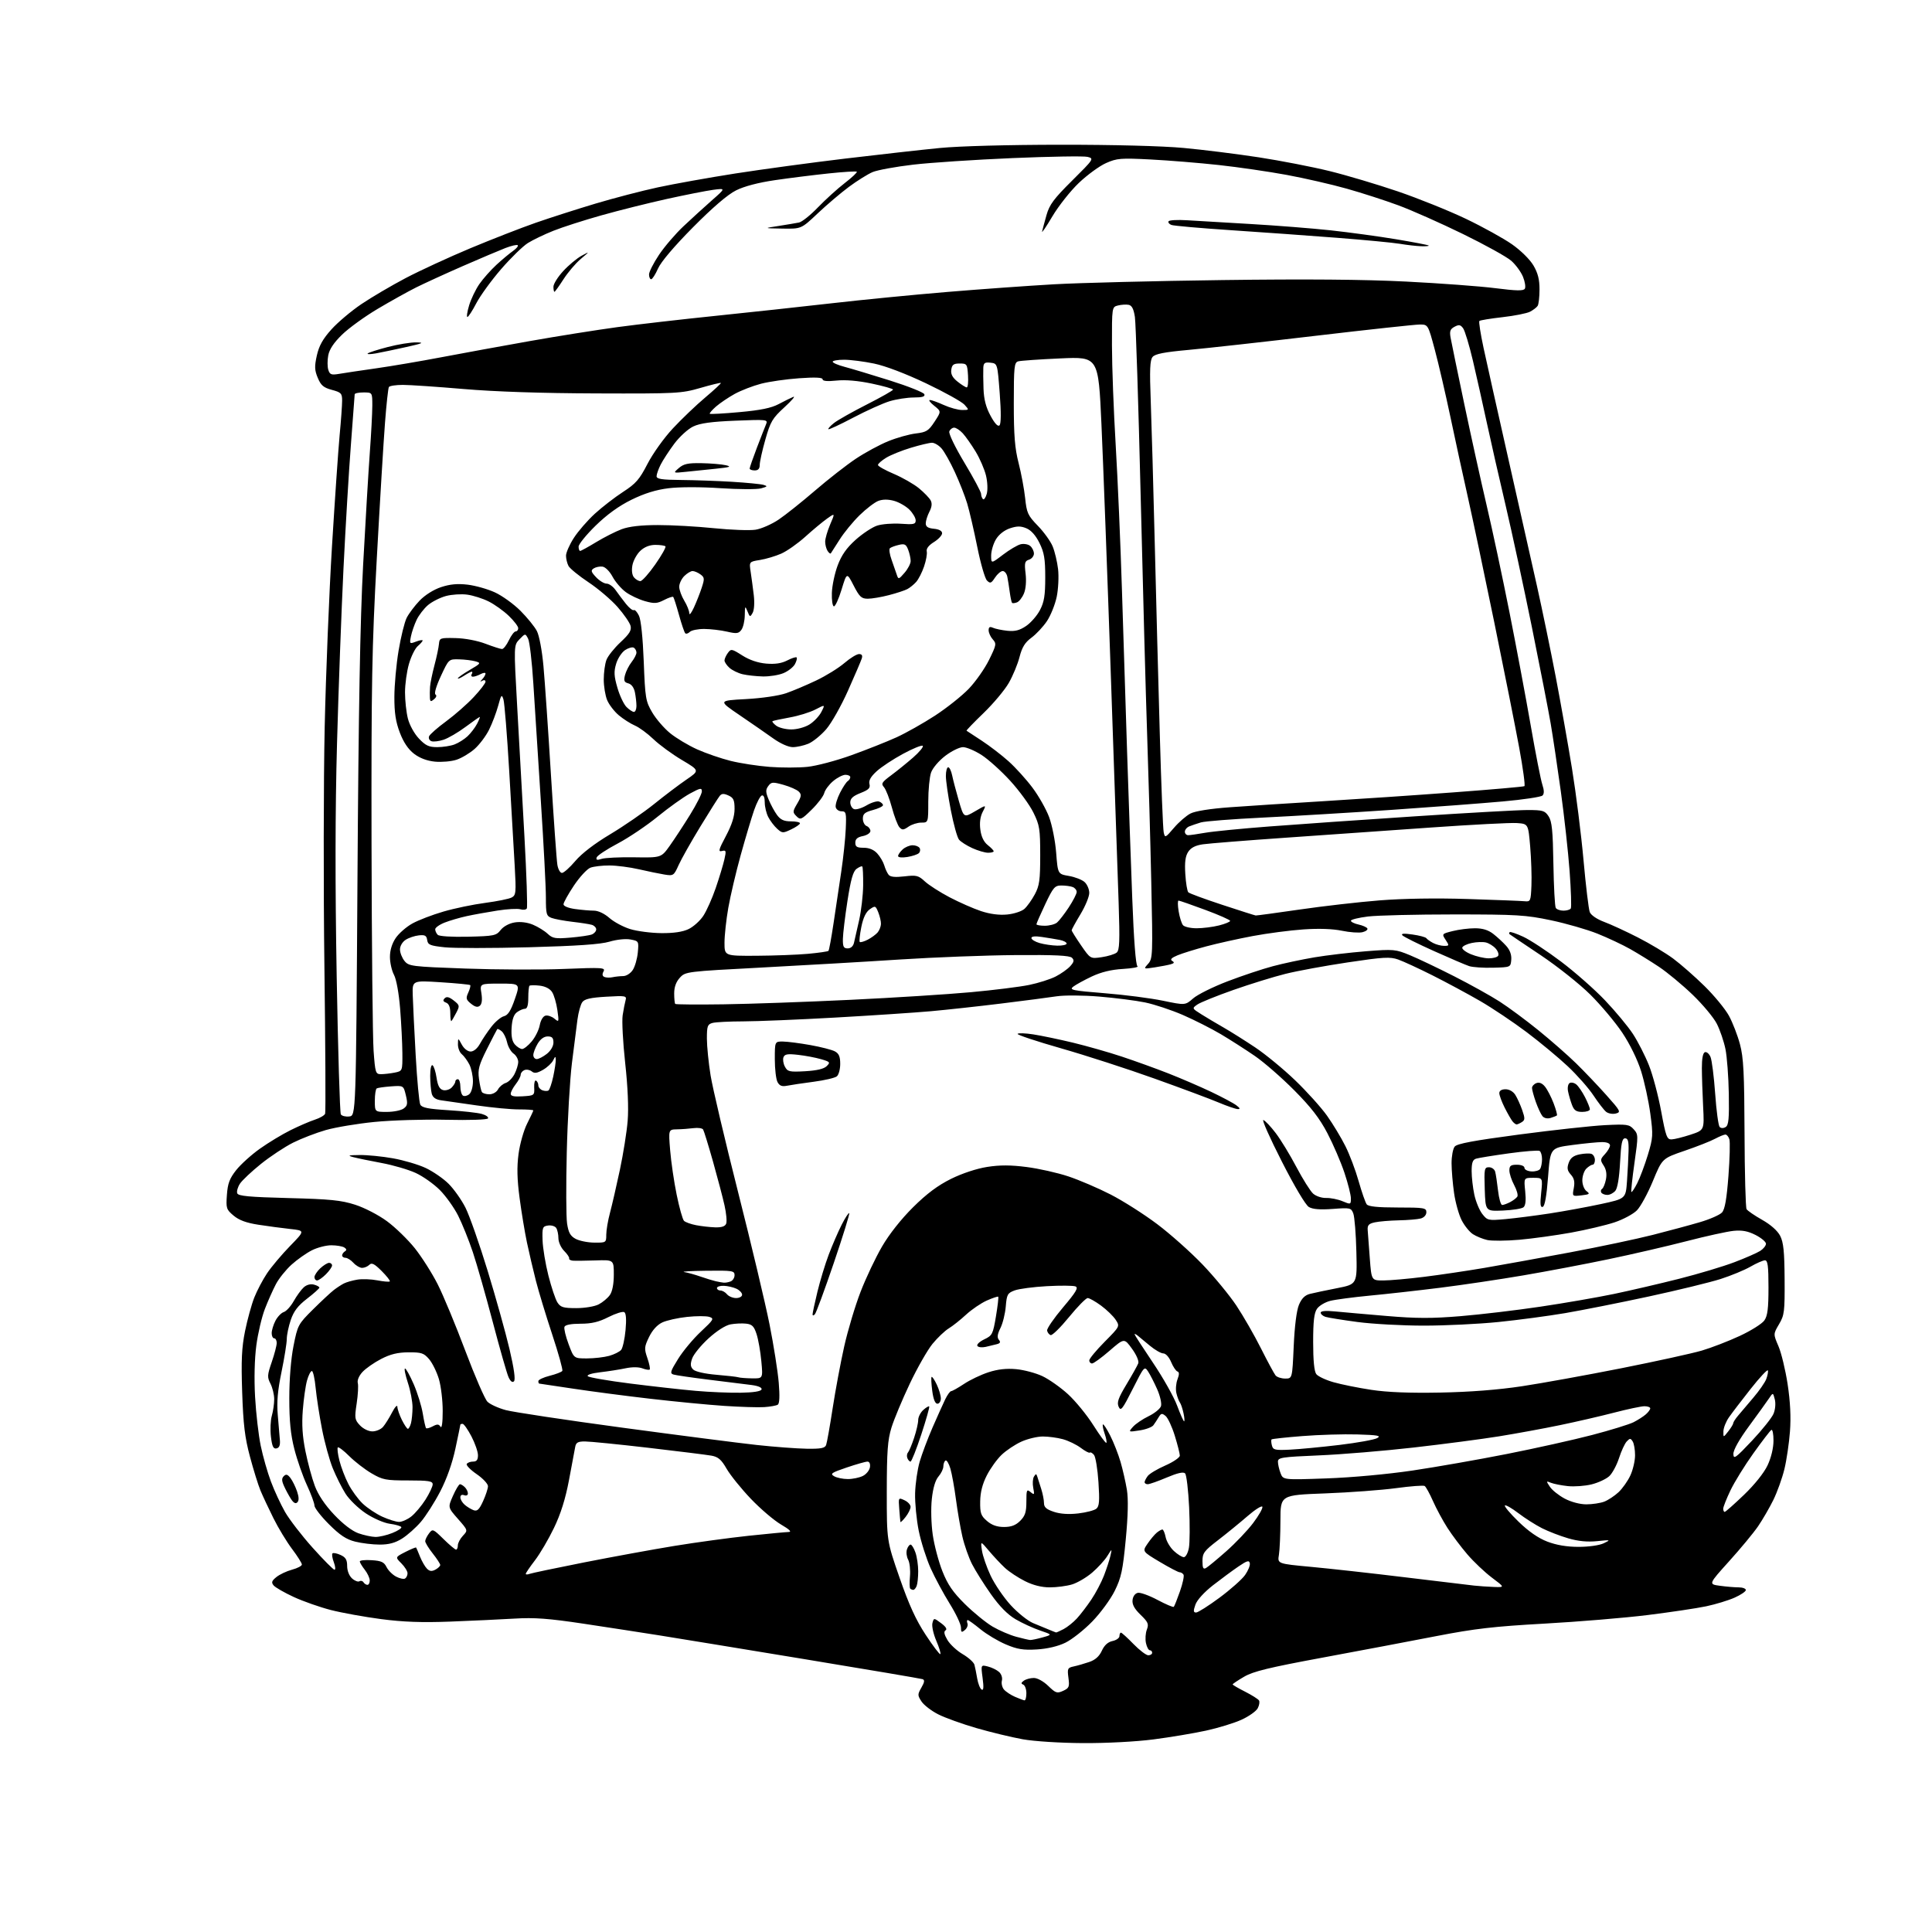 <?xml version="1.0" encoding="UTF-8" standalone="no"?>
<svg 
  version="1.1" 
  xmlns="http://www.w3.org/2000/svg" 
  xmlns:xlink="http://www.w3.org/1999/xlink" 
  xmlns:svg="http://www.w3.org/2000/svg"
  xmlns:rdf="http://www.w3.org/1999/02/22-rdf-syntax-ns#"
  xmlns:cc="http://creativecommons.org/ns#"
  xmlns:dc="http://purl.org/dc/elements/1.1/"
  viewBox="0 0 768 768"
  width="768"
  height="768"
>
<style>svg {background-color: white; }</style>"
<path stroke="none" fill="black" fill-rule="evenodd" d="M430.54,692.91C421.35,692.86 411.09,692.20 406.50,691.38C402.10,690.58 393.87,688.60 388.20,686.96C382.54,685.32 375.68,682.86 372.97,681.48C370.26,680.11 367.26,677.81 366.32,676.37C364.71,673.92 364.71,673.57 366.28,670.83C367.53,668.66 367.64,667.81 366.73,667.49C366.05,667.26 345.02,663.69 320.00,659.57C294.98,655.44 268.88,651.17 262.00,650.07C255.12,648.98 241.62,646.90 232.00,645.45C218.05,643.36 212.47,642.94 204.50,643.42C199.00,643.75 187.53,644.28 179.00,644.61C167.67,645.04 160.27,644.77 151.49,643.62C144.89,642.75 135.92,641.13 131.56,640.02C127.20,638.90 120.57,636.57 116.82,634.85C113.07,633.12 109.45,631.04 108.78,630.24C107.79,629.05 108.00,628.42 109.88,626.90C111.15,625.87 113.95,624.55 116.09,623.97C118.24,623.40 120.00,622.47 120.00,621.92C120.00,621.37 118.24,618.57 116.08,615.71C113.93,612.84 110.60,607.35 108.69,603.50C106.77,599.65 104.46,594.70 103.54,592.50C102.63,590.30 100.74,584.23 99.35,579.00C97.33,571.44 96.70,566.23 96.27,553.46C95.84,540.74 96.08,535.71 97.41,529.13C98.34,524.57 99.99,518.57 101.08,515.80C102.17,513.04 104.46,508.69 106.17,506.14C107.88,503.59 111.97,498.73 115.27,495.34C121.27,489.18 121.27,489.18 115.38,488.54C112.15,488.19 106.45,487.43 102.71,486.85C97.92,486.11 95.02,485.05 92.85,483.22C89.97,480.80 89.81,480.30 90.20,474.96C90.53,470.41 91.26,468.46 93.90,465.12C95.72,462.83 99.97,458.99 103.35,456.60C106.73,454.20 112.20,450.89 115.50,449.26C118.80,447.62 123.15,445.74 125.16,445.09C127.18,444.44 129.02,443.36 129.25,442.70C129.49,442.04 129.36,415.85 128.96,384.50C128.55,353.15 128.61,310.18 129.07,289.00C129.54,267.82 130.85,235.43 131.98,217.00C133.11,198.57 134.47,178.78 135.01,173.00C135.56,167.22 136.00,161.05 136.00,159.29C136.00,156.38 135.62,155.97 131.92,154.98C128.61,154.09 127.56,153.19 126.32,150.21C125.04,147.16 124.98,145.67 125.95,141.31C126.82,137.44 128.33,134.74 131.73,130.96C134.26,128.14 139.63,123.61 143.66,120.89C147.69,118.17 155.60,113.52 161.24,110.55C166.88,107.59 178.47,102.24 187.00,98.67C195.53,95.11 207.22,90.55 213.00,88.54C218.78,86.53 229.45,83.11 236.73,80.93C244.00,78.76 255.15,75.85 261.50,74.48C267.84,73.11 281.69,70.63 292.27,68.97C302.85,67.32 322.52,64.65 336.00,63.04C349.48,61.43 366.35,59.54 373.50,58.84C381.21,58.08 400.74,57.55 421.50,57.54C442.48,57.52 462.11,58.03 470.50,58.81C478.20,59.52 491.62,61.20 500.33,62.53C509.04,63.87 521.71,66.33 528.49,68.00C535.28,69.67 547.51,73.31 555.67,76.09C563.82,78.87 576.00,83.78 582.73,86.99C589.45,90.21 597.70,94.77 601.05,97.12C604.55,99.57 608.18,103.16 609.57,105.53C611.34,108.55 612.00,111.14 611.98,115.09C611.98,118.06 611.64,121.00 611.23,121.60C610.83,122.21 609.48,123.24 608.23,123.90C606.98,124.56 602.05,125.54 597.28,126.08C592.50,126.62 588.36,127.30 588.07,127.59C587.79,127.88 588.53,132.70 589.74,138.31C590.94,143.91 595.34,163.57 599.50,182.00C603.67,200.43 608.83,223.38 610.98,233.00C613.12,242.62 616.47,258.82 618.42,269.00C620.36,279.18 623.28,295.60 624.89,305.50C626.50,315.40 628.57,331.82 629.48,342.00C630.39,352.18 631.51,361.43 631.96,362.58C632.46,363.80 634.79,365.39 637.65,366.46C640.32,367.45 646.37,370.24 651.10,372.66C655.84,375.07 662.14,378.85 665.10,381.04C668.07,383.24 673.68,388.16 677.57,391.98C681.46,395.80 685.83,401.12 687.29,403.80C688.75,406.48 690.72,411.56 691.66,415.09C693.08,420.39 693.39,426.50 693.48,450.50C693.53,466.46 693.90,480.03 694.29,480.66C694.68,481.29 697.46,483.20 700.47,484.90C703.86,486.81 706.58,489.22 707.63,491.24C708.96,493.81 709.34,497.45 709.41,508.50C709.49,521.42 709.32,522.80 707.19,526.40C704.89,530.31 704.89,530.31 706.97,535.15C708.11,537.81 709.75,544.60 710.61,550.24C711.66,557.11 711.97,563.31 711.54,569.00C711.19,573.67 710.20,580.42 709.33,584.00C708.46,587.58 706.49,593.08 704.94,596.24C703.39,599.39 700.65,604.11 698.85,606.74C697.05,609.36 691.88,615.61 687.35,620.62C679.12,629.75 679.12,629.75 683.70,630.37C686.22,630.72 689.57,631.00 691.14,631.00C692.71,631.00 694.00,631.48 694.00,632.06C694.00,632.64 691.96,634.01 689.48,635.11C686.99,636.21 681.93,637.75 678.23,638.53C674.53,639.31 664.08,640.87 655.00,642.00C645.92,643.13 627.48,644.66 614.00,645.41C593.79,646.54 586.26,647.41 571.00,650.37C560.83,652.35 540.48,656.20 525.79,658.92C504.42,662.88 498.17,664.40 494.54,666.53C492.04,667.99 490.00,669.36 490.00,669.58C490.00,669.79 492.22,671.09 494.93,672.46C497.64,673.84 500.14,675.41 500.48,675.96C500.81,676.51 500.58,677.91 499.96,679.07C499.34,680.24 496.45,682.28 493.54,683.61C490.62,684.95 484.25,686.90 479.37,687.96C474.49,689.02 465.12,690.59 458.54,691.44C451.61,692.34 439.83,692.96 430.54,692.91zM407.25,675.92C407.66,675.96 408.00,674.69 408.00,673.08C408.00,671.48 407.44,669.94 406.75,669.66C405.81,669.28 405.87,668.89 407.00,668.09C407.82,667.51 409.60,667.02 410.95,667.02C412.37,667.01 414.79,668.34 416.68,670.17C419.65,673.05 420.19,673.23 422.60,672.14C424.98,671.05 425.20,670.52 424.72,666.96C424.23,663.29 424.39,662.95 426.84,662.43C428.31,662.12 431.07,661.32 433.00,660.66C435.38,659.85 436.98,658.42 438.00,656.19C439.00,654.00 440.41,652.72 442.25,652.33C443.76,652.01 445.00,651.13 445.00,650.38C445.00,649.62 445.27,649.00 445.59,649.00C445.91,649.00 448.15,651.02 450.55,653.50C452.96,655.98 455.62,658.00 456.46,658.00C457.31,658.00 458.00,657.55 458.00,657.00C458.00,656.45 457.59,656.00 457.08,656.00C456.57,656.00 455.88,654.73 455.54,653.17C455.20,651.62 455.35,649.20 455.89,647.80C456.73,645.58 456.40,644.81 453.38,641.89C450.92,639.50 450.00,637.80 450.21,636.02C450.38,634.53 451.24,633.38 452.34,633.17C453.35,632.98 456.87,634.25 460.16,636.01C463.45,637.76 466.35,638.99 466.60,638.74C466.85,638.49 467.95,635.72 469.05,632.59C470.15,629.46 470.79,626.47 470.47,625.95C470.15,625.43 469.44,625.00 468.91,625.00C468.38,625.00 464.82,623.14 461.00,620.86C454.06,616.72 454.06,616.72 456.19,613.61C457.35,611.90 459.00,609.94 459.85,609.25C460.69,608.56 461.69,608.00 462.07,608.00C462.44,608.00 463.02,609.36 463.36,611.03C463.69,612.70 465.16,615.17 466.63,616.53C468.09,617.89 469.88,619.00 470.60,619.00C471.32,619.00 472.22,617.35 472.60,615.33C472.98,613.31 473.02,606.04 472.70,599.18C472.37,592.32 471.65,586.25 471.09,585.69C470.40,585.00 468.05,585.53 463.79,587.34C460.33,588.81 456.94,590.00 456.25,590.00C455.56,590.00 455.00,589.64 455.00,589.19C455.00,588.75 455.56,587.64 456.25,586.72C456.94,585.81 460.09,583.93 463.25,582.55C466.41,581.16 469.00,579.39 469.00,578.62C469.00,577.84 468.10,574.29 467.00,570.73C465.90,567.16 464.25,563.63 463.35,562.88C461.94,561.71 461.55,561.77 460.60,563.34C460.00,564.35 459.05,565.79 458.50,566.55C457.95,567.31 455.48,568.24 453.00,568.61C448.50,569.30 448.50,569.30 450.38,567.17C451.42,566.01 454.21,564.11 456.59,562.96C458.96,561.81 461.18,560.01 461.51,558.96C461.85,557.91 461.17,554.90 460.01,552.28C458.85,549.65 457.22,546.47 456.40,545.21C454.94,542.98 454.80,543.15 450.27,552.14C446.18,560.25 445.52,561.09 444.68,559.21C443.91,557.49 444.53,555.75 447.81,550.29C450.06,546.55 452.16,542.80 452.48,541.94C452.81,541.05 451.75,538.57 449.98,536.14C446.90,531.89 446.90,531.89 441.07,536.94C437.86,539.72 434.73,542.00 434.11,542.00C433.50,542.00 433.00,541.45 433.00,540.78C433.00,540.10 435.75,536.78 439.10,533.40C445.20,527.24 445.20,527.24 443.49,524.62C442.55,523.18 439.94,520.66 437.69,519.00C435.44,517.35 433.05,516.00 432.37,516.00C431.69,516.00 428.35,519.40 424.96,523.55C421.57,527.70 418.28,530.93 417.65,530.72C417.02,530.51 416.39,529.70 416.24,528.92C416.10,528.14 418.94,524.01 422.55,519.74C427.80,513.54 428.79,511.86 427.49,511.36C426.60,511.02 421.52,510.98 416.19,511.27C410.86,511.56 405.09,512.32 403.37,512.95C400.51,514.01 400.20,514.56 399.81,519.33C399.57,522.20 398.62,526.07 397.69,527.92C396.49,530.33 396.30,531.66 397.05,532.57C397.83,533.50 397.63,533.96 396.30,534.32C395.31,534.59 393.29,535.08 391.81,535.41C390.33,535.74 388.85,535.56 388.51,535.01C388.17,534.47 389.41,533.29 391.27,532.41C394.44,530.90 394.72,530.35 395.90,523.31C396.59,519.20 397.00,515.67 396.81,515.47C396.61,515.28 394.56,515.97 392.24,517.00C389.93,518.04 386.23,520.56 384.02,522.60C381.81,524.65 378.72,527.10 377.16,528.05C375.59,529.00 372.68,531.77 370.68,534.21C368.69,536.65 364.62,543.78 361.64,550.07C358.66,556.36 355.39,564.20 354.37,567.50C352.85,572.45 352.53,576.90 352.51,593.00C352.50,612.50 352.50,612.50 357.59,627.16C361.32,637.92 364.09,643.97 368.00,649.91C370.93,654.36 373.54,657.79 373.80,657.53C374.06,657.27 373.33,654.88 372.18,652.21C371.04,649.54 370.35,646.39 370.65,645.22C371.21,643.09 371.21,643.09 374.11,645.24C375.96,646.61 376.60,647.63 375.88,648.08C375.09,648.56 375.31,649.71 376.62,651.93C377.65,653.67 380.37,656.20 382.68,657.55C384.98,658.90 387.08,660.79 387.35,661.75C387.61,662.71 388.11,665.17 388.45,667.21C388.80,669.26 389.58,671.24 390.19,671.62C390.98,672.11 391.10,670.79 390.60,667.03C389.90,661.76 389.90,661.76 392.70,662.46C394.24,662.84 396.24,663.82 397.14,664.63C398.07,665.47 398.56,666.96 398.27,668.06C397.99,669.13 398.35,670.72 399.06,671.58C399.78,672.44 401.74,673.75 403.43,674.49C405.12,675.23 406.84,675.87 407.25,675.92zM412.14,655.68C406.78,656.00 404.41,655.62 399.86,653.69C396.76,652.38 392.21,649.67 389.76,647.66C387.30,645.65 385.02,644.00 384.68,644.00C384.34,644.00 384.29,644.60 384.58,645.34C384.86,646.08 384.40,647.26 383.55,647.96C382.23,649.06 382.00,648.91 382.00,646.96C382.00,645.70 379.99,641.44 377.53,637.50C375.08,633.56 371.66,627.22 369.95,623.42C368.24,619.61 366.11,612.90 365.21,608.50C364.32,604.10 363.67,597.38 363.77,593.57C363.88,589.76 364.69,584.14 365.58,581.07C366.47,578.01 368.77,571.90 370.68,567.50C372.60,563.10 374.88,558.04 375.74,556.25C376.61,554.46 377.67,553.00 378.11,553.00C378.54,553.00 380.83,551.71 383.20,550.14C385.56,548.56 389.92,546.48 392.89,545.51C396.59,544.30 400.04,543.91 403.90,544.26C407.00,544.54 411.70,545.79 414.35,547.03C417.00,548.28 421.59,551.51 424.55,554.22C427.51,556.93 432.05,562.48 434.64,566.57C437.23,570.65 439.54,573.79 439.79,573.55C440.03,573.30 439.73,571.66 439.11,569.89C438.50,568.12 438.19,566.48 438.43,566.24C438.67,566.00 439.98,568.00 441.34,570.69C442.71,573.38 444.55,578.09 445.44,581.15C446.33,584.21 447.46,589.20 447.96,592.23C448.56,595.93 448.41,602.47 447.50,612.01C446.33,624.25 445.71,627.14 443.12,632.39C441.46,635.75 437.43,641.25 434.15,644.61C430.87,647.98 426.08,651.75 423.49,653.01C420.53,654.44 416.32,655.43 412.14,655.68zM409.50,651.93C410.05,651.96 412.27,651.50 414.42,650.90C418.35,649.81 418.35,649.81 413.41,648.14C410.70,647.22 406.34,645.22 403.73,643.69C400.53,641.81 397.33,638.56 393.90,633.70C391.11,629.74 387.73,624.37 386.40,621.76C385.07,619.15 383.33,614.20 382.55,610.76C381.76,607.32 380.62,600.67 380.00,596.00C379.39,591.33 378.39,585.83 377.79,583.78C377.19,581.74 376.32,580.30 375.85,580.59C375.38,580.88 375.00,581.92 375.00,582.91C375.00,583.89 374.13,585.69 373.07,586.92C371.82,588.36 370.89,591.48 370.42,595.82C370.00,599.64 370.16,605.74 370.78,610.09C371.38,614.26 373.11,620.78 374.62,624.59C376.74,629.93 378.78,632.90 383.59,637.66C387.02,641.04 391.97,645.07 394.59,646.61C397.21,648.14 401.42,649.95 403.93,650.63C406.44,651.31 408.95,651.89 409.50,651.93zM419.80,648.93C419.96,648.97 421.31,648.37 422.80,647.59C424.28,646.81 426.67,644.90 428.10,643.34C429.53,641.78 432.11,638.41 433.82,635.86C435.54,633.31 437.79,629.04 438.83,626.36C439.86,623.69 441.02,620.15 441.40,618.50C442.08,615.50 442.08,615.50 440.17,618.56C439.12,620.24 436.40,623.21 434.14,625.15C431.87,627.09 428.27,629.20 426.14,629.84C424.01,630.48 420.05,631.00 417.33,631.00C414.08,631.00 410.70,630.16 407.45,628.53C404.73,627.17 401.15,624.81 399.50,623.28C397.85,621.75 394.99,618.70 393.14,616.50C389.77,612.50 389.77,612.50 390.34,616.35C390.65,618.47 392.20,622.97 393.79,626.35C395.38,629.73 398.97,635.01 401.77,638.07C404.57,641.13 408.59,644.34 410.68,645.21C412.78,646.07 415.62,647.24 417.00,647.82C418.38,648.39 419.63,648.90 419.80,648.93zM475.47,641.00C476.21,641.00 480.40,638.35 484.76,635.12C489.13,631.88 493.70,627.83 494.92,626.11C496.14,624.39 497.00,622.28 496.82,621.42C496.56,620.14 495.74,620.37 492.34,622.68C490.05,624.23 485.50,627.59 482.22,630.14C478.64,632.94 475.84,636.03 475.19,637.89C474.32,640.38 474.38,641.00 475.47,641.00zM363.06,632.00C362.66,632.00 362.11,631.77 361.83,631.50C361.55,631.22 361.51,628.99 361.73,626.55C361.94,624.10 361.62,621.16 361.01,620.01C360.39,618.86 360.17,617.04 360.51,615.96C360.85,614.88 361.51,614.00 361.97,614.00C362.43,614.00 363.30,615.42 363.90,617.15C364.51,618.88 365.00,622.22 365.00,624.57C365.00,626.92 364.73,629.55 364.39,630.42C364.06,631.29 363.46,632.00 363.06,632.00zM593.85,630.84C598.20,631.00 598.20,631.00 593.05,627.13C590.21,625.00 585.82,620.83 583.29,617.88C580.75,614.92 577.19,610.18 575.37,607.34C573.55,604.50 570.97,599.72 569.64,596.72C568.31,593.71 566.82,591.00 566.32,590.70C565.82,590.39 560.71,590.78 554.96,591.56C549.21,592.34 536.51,593.28 526.75,593.65C509.00,594.31 509.00,594.31 508.99,604.41C508.98,609.96 508.71,616.10 508.39,618.06C507.80,621.61 507.80,621.61 521.15,622.85C528.49,623.53 545.30,625.39 558.50,627.00C571.70,628.60 584.08,630.09 586.00,630.30C587.92,630.51 591.46,630.75 593.85,630.84zM146.06,630.00C146.58,630.00 146.99,629.21 146.98,628.25C146.97,627.29 146.08,625.38 145.00,624.00C143.92,622.62 143.03,621.14 143.02,620.70C143.01,620.25 145.13,620.03 147.73,620.20C151.58,620.44 152.68,620.95 153.66,622.94C154.33,624.28 156.04,625.99 157.46,626.73C158.88,627.48 160.49,627.82 161.02,627.49C161.56,627.15 162.00,626.21 162.00,625.40C162.00,624.58 160.89,622.80 159.54,621.45C157.09,619.00 157.09,619.00 161.14,616.93C163.37,615.79 165.30,615.00 165.42,615.18C165.55,615.36 166.25,617.00 166.98,618.84C167.72,620.67 168.95,622.81 169.73,623.58C170.77,624.63 171.64,624.73 173.07,623.96C174.13,623.39 175.00,622.56 175.00,622.10C175.00,621.65 173.65,619.58 172.00,617.50C170.35,615.42 169.01,613.22 169.03,612.61C169.05,612.00 169.73,610.62 170.54,609.55C171.97,607.66 172.16,607.74 176.30,611.80C178.65,614.11 180.90,616.00 181.29,616.00C181.68,616.00 182.00,615.24 182.00,614.31C182.00,613.39 182.91,611.66 184.02,610.48C186.04,608.33 186.04,608.33 182.03,603.77C178.02,599.21 178.02,599.21 180.06,594.61C181.18,592.07 182.43,590.00 182.85,590.00C183.26,590.00 184.14,590.54 184.80,591.20C185.46,591.86 186.00,592.97 186.00,593.67C186.00,594.39 185.35,594.69 184.50,594.36C183.59,594.01 183.00,594.36 183.00,595.24C183.00,596.04 183.79,597.37 184.75,598.19C185.71,599.02 187.31,599.98 188.30,600.34C189.72,600.84 190.52,600.06 192.03,596.74C193.09,594.41 193.97,591.73 193.98,590.80C193.99,589.86 191.97,587.70 189.48,585.99C186.99,584.28 185.22,582.45 185.54,581.94C185.86,581.42 186.99,581.00 188.06,581.00C189.47,581.00 190.00,580.31 190.00,578.48C190.00,577.10 188.83,573.72 187.40,570.98C185.96,568.24 184.39,566.00 183.90,566.00C183.40,566.00 183.00,566.14 183.00,566.32C183.00,566.50 182.11,570.79 181.03,575.86C179.77,581.74 177.58,587.92 174.98,592.91C172.74,597.22 169.29,602.64 167.31,604.95C165.33,607.27 161.98,610.25 159.87,611.58C157.12,613.32 154.61,614.00 150.96,614.00C148.17,614.00 143.77,613.47 141.19,612.82C137.63,611.93 135.12,610.26 130.75,605.90C127.59,602.74 125.00,599.41 125.00,598.49C125.00,597.57 123.65,593.91 122.01,590.36C120.36,586.80 118.11,580.36 117.01,576.03C115.53,570.25 115.00,564.90 115.00,555.83C115.00,548.29 115.65,540.20 116.68,535.01C118.33,526.74 118.52,526.37 124.43,520.51C127.77,517.20 131.48,513.75 132.67,512.83C133.86,511.91 135.66,510.73 136.67,510.21C137.68,509.69 140.07,509.00 142.00,508.68C143.93,508.35 147.53,508.48 150.00,508.96C152.47,509.44 154.70,509.63 154.95,509.38C155.20,509.13 153.74,507.28 151.72,505.25C148.82,502.36 147.77,501.83 146.82,502.78C146.15,503.45 144.86,504.00 143.95,504.00C143.05,504.00 141.50,503.10 140.50,502.00C139.50,500.90 138.08,500.00 137.35,500.00C136.61,500.00 136.00,499.58 136.00,499.06C136.00,498.54 136.50,497.81 137.11,497.43C137.88,496.96 137.80,496.49 136.86,495.89C136.11,495.42 133.79,495.02 131.71,495.02C129.63,495.01 126.12,495.92 123.92,497.04C121.71,498.17 118.10,500.72 115.88,502.73C113.67,504.73 110.89,508.19 109.70,510.43C108.52,512.67 106.54,517.10 105.31,520.29C104.07,523.47 102.54,529.99 101.90,534.79C101.19,540.14 100.99,548.04 101.40,555.29C101.76,561.77 102.77,570.51 103.64,574.71C104.51,578.90 106.33,585.30 107.69,588.92C109.04,592.54 111.57,597.97 113.29,601.00C115.02,604.02 119.96,610.44 124.28,615.25C128.59,620.06 132.51,624.00 132.97,624.00C133.44,624.00 133.32,622.67 132.71,621.04C132.09,619.41 131.85,617.82 132.17,617.50C132.48,617.18 133.92,617.46 135.37,618.12C137.41,619.05 138.00,620.04 138.00,622.51C138.00,624.39 138.79,626.41 139.94,627.44C141.00,628.41 142.32,628.92 142.87,628.58C143.41,628.24 144.14,628.42 144.49,628.98C144.84,629.54 145.54,630.00 146.06,630.00zM210.46,625.65C211.27,625.34 221.05,623.29 232.21,621.08C243.37,618.88 259.50,615.93 268.05,614.53C276.60,613.13 289.87,611.32 297.55,610.50C305.22,609.69 312.40,609.01 313.50,608.99C314.84,608.97 313.83,607.98 310.45,606.01C307.68,604.39 302.28,599.79 298.45,595.77C294.63,591.76 290.31,586.40 288.85,583.87C286.75,580.21 285.51,579.14 282.85,578.65C281.01,578.32 269.72,576.91 257.76,575.52C245.81,574.13 234.45,573.00 232.53,573.00C229.69,573.00 228.96,573.42 228.64,575.25C228.42,576.49 227.32,582.40 226.18,588.38C224.76,595.88 222.90,601.80 220.21,607.38C218.06,611.85 214.66,617.64 212.65,620.26C210.64,622.88 209.00,625.29 209.00,625.62C209.00,625.94 209.66,625.96 210.46,625.65zM479.42,623.30C480.20,622.86 483.83,619.86 487.47,616.64C491.12,613.42 495.92,608.37 498.14,605.43C500.37,602.48 502.02,599.57 501.82,598.97C501.62,598.37 498.96,600.04 495.90,602.69C492.85,605.33 487.57,609.64 484.18,612.25C478.66,616.49 478.00,617.38 478.00,620.55C478.00,623.33 478.31,623.93 479.42,623.30zM627.50,614.90C631.51,614.91 635.78,614.30 637.50,613.48C640.40,612.10 640.30,612.07 634.86,612.63C631.00,613.02 627.37,612.67 623.40,611.51C620.20,610.58 615.50,608.77 612.95,607.48C610.41,606.19 606.18,603.50 603.56,601.50C600.95,599.50 598.54,598.13 598.22,598.45C597.89,598.77 600.33,601.67 603.64,604.88C607.61,608.75 611.49,611.44 615.07,612.81C618.70,614.20 622.82,614.90 627.50,614.90zM149.23,610.96C150.73,610.98 153.77,610.28 155.97,609.39C158.18,608.51 159.78,607.45 159.52,607.03C159.26,606.61 157.20,606.02 154.94,605.72C152.63,605.41 148.45,603.59 145.42,601.58C142.45,599.61 138.81,596.08 137.34,593.75C135.86,591.41 133.59,586.87 132.28,583.65C130.97,580.43 129.05,573.46 128.02,568.15C126.98,562.84 125.84,555.46 125.48,551.75C125.13,548.04 124.45,545.00 123.97,545.00C123.49,545.00 122.62,546.69 122.05,548.75C121.47,550.81 120.71,556.12 120.37,560.55C119.92,566.30 120.22,570.96 121.42,576.89C122.34,581.46 124.02,587.66 125.15,590.68C126.49,594.25 129.17,598.25 132.85,602.13C136.36,605.85 140.01,608.64 142.50,609.51C144.70,610.28 147.73,610.93 149.23,610.96zM399.10,607.00C402.00,607.00 403.76,606.33 405.55,604.55C407.52,602.57 408.00,601.08 408.00,596.92C408.00,592.22 408.15,591.88 409.67,593.13C411.18,594.37 411.28,594.21 410.73,591.45C410.40,589.78 410.53,587.76 411.01,586.98C411.77,585.76 411.96,585.76 412.36,587.03C412.61,587.84 413.31,590.03 413.91,591.90C414.51,593.77 415.00,596.28 415.00,597.49C415.00,599.15 415.95,599.99 418.95,600.98C421.54,601.84 424.88,602.05 428.63,601.61C431.79,601.24 435.02,600.40 435.82,599.73C436.99,598.77 437.15,596.68 436.65,589.14C436.31,583.98 435.51,579.12 434.88,578.35C434.24,577.58 433.50,577.17 433.23,577.43C432.97,577.70 431.35,576.85 429.63,575.55C427.91,574.26 424.70,572.70 422.50,572.10C420.30,571.50 416.70,571.02 414.50,571.03C412.30,571.04 408.48,571.96 406.00,573.08C403.52,574.20 400.00,576.55 398.16,578.31C396.32,580.06 393.67,583.75 392.27,586.50C390.53,589.91 389.69,593.20 389.64,596.86C389.57,601.53 389.92,602.53 392.34,604.61C394.26,606.27 396.34,607.00 399.10,607.00zM158.62,604.98C159.78,604.99 161.98,604.02 163.50,602.82C165.02,601.62 167.56,598.61 169.14,596.12C170.71,593.64 172.00,590.91 172.00,590.05C172.00,588.75 170.40,588.50 162.25,588.50C153.33,588.50 152.09,588.26 147.65,585.65C144.98,584.08 141.00,581.00 138.81,578.81C136.63,576.63 134.59,575.08 134.29,575.38C133.99,575.68 134.27,578.02 134.92,580.58C135.56,583.15 137.15,587.33 138.46,589.87C139.76,592.42 142.32,595.94 144.16,597.69C146.00,599.45 149.53,601.80 152.00,602.92C154.47,604.04 157.45,604.97 158.62,604.98zM360.00,603.00C358.92,604.38 357.99,605.27 357.93,605.00C357.87,604.73 357.66,602.42 357.47,599.87C357.11,595.28 357.13,595.25 359.55,596.37C360.89,596.99 361.98,598.17 361.97,599.00C361.96,599.83 361.08,601.62 360.00,603.00zM685.60,601.00C685.93,601.00 689.36,597.96 693.23,594.25C697.47,590.18 701.21,585.51 702.63,582.50C704.07,579.43 704.98,575.64 704.99,572.69C705.00,570.05 704.61,568.12 704.13,568.42C703.66,568.71 700.44,572.90 696.99,577.73C693.54,582.55 689.43,589.20 687.86,592.50C686.29,595.80 685.00,599.06 685.00,599.75C685.00,600.44 685.27,601.00 685.60,601.00zM118.20,597.20C117.51,597.89 116.69,597.45 115.67,595.86C114.83,594.56 113.58,592.25 112.90,590.72C111.95,588.60 111.93,587.67 112.82,586.78C113.72,585.88 114.34,586.07 115.47,587.55C116.28,588.62 117.45,591.00 118.08,592.84C118.85,595.10 118.89,596.51 118.20,597.20zM630.59,598.00C632.94,598.00 636.14,597.52 637.68,596.94C639.23,596.35 641.79,594.66 643.38,593.19C644.96,591.71 647.09,588.70 648.10,586.50C649.12,584.30 649.96,580.70 649.96,578.50C649.97,576.30 649.54,573.83 649.02,573.00C648.18,571.67 647.91,571.67 646.65,573.00C645.87,573.83 644.49,576.80 643.59,579.61C642.68,582.41 640.94,585.65 639.72,586.79C638.50,587.92 635.35,589.40 632.73,590.05C630.10,590.71 625.82,591.02 623.23,590.75C620.63,590.47 617.60,589.87 616.50,589.42C614.59,588.64 614.57,588.71 616.11,591.02C616.99,592.36 619.65,594.47 622.01,595.73C624.55,597.07 628.07,598.00 630.59,598.00zM337.00,587.95C338.93,587.96 341.62,587.40 343.00,586.71C344.38,586.02 345.64,584.45 345.82,583.22C346.01,581.88 345.61,581.00 344.82,581.01C344.09,581.01 340.38,582.07 336.57,583.36C330.52,585.41 329.89,585.84 331.57,586.82C332.63,587.44 335.07,587.95 337.00,587.95zM527.28,587.69C537.32,587.34 551.59,586.03 561.50,584.56C570.85,583.17 587.73,580.21 599.00,577.98C610.27,575.75 625.51,572.36 632.85,570.44C640.19,568.52 647.61,566.23 649.35,565.36C651.08,564.48 653.29,563.07 654.25,562.22C655.21,561.38 656.00,560.31 656.00,559.85C656.00,559.38 654.97,559.00 653.70,559.00C652.44,559.00 647.00,560.15 641.62,561.55C636.23,562.95 626.56,565.18 620.13,566.51C613.69,567.85 602.82,569.84 595.97,570.95C589.11,572.06 573.83,574.06 562.00,575.41C550.17,576.76 533.19,578.17 524.25,578.54C509.45,579.17 508.00,579.39 508.00,581.05C508.00,582.05 508.46,584.09 509.03,585.59C510.06,588.30 510.06,588.30 527.28,587.69zM361.95,581.00C361.54,581.00 360.98,580.38 360.69,579.62C360.39,578.86 360.51,577.85 360.95,577.37C361.38,576.89 362.47,574.28 363.37,571.57C364.27,568.86 365.00,565.67 365.00,564.48C365.00,563.29 365.90,561.49 367.01,560.49C368.11,559.50 369.18,558.86 369.38,559.09C369.58,559.32 368.16,564.34 366.22,570.25C364.27,576.16 362.35,581.00 361.95,581.00zM696.45,572.70C700.49,568.40 704.35,563.58 705.01,561.97C705.71,560.28 705.92,557.86 705.51,556.27C704.80,553.50 704.80,553.50 703.15,555.97C702.24,557.32 698.69,562.26 695.25,566.93C691.34,572.25 689.02,576.38 689.05,577.97C689.09,580.22 689.91,579.63 696.45,572.70zM512.81,576.26C516.49,576.08 525.34,575.23 532.48,574.38C539.62,573.52 546.37,572.30 547.48,571.66C549.13,570.71 547.70,570.45 539.57,570.21C534.10,570.05 524.29,570.34 517.75,570.86C511.22,571.37 505.69,571.97 505.47,572.19C505.26,572.41 505.31,573.49 505.60,574.59C506.07,576.38 506.82,576.55 512.81,576.26zM109.89,575.77C108.65,576.02 108.16,574.97 107.70,571.10C107.37,568.36 107.53,564.63 108.05,562.81C108.57,561.00 109.00,558.03 109.00,556.21C109.00,554.39 108.33,551.61 107.52,550.04C106.19,547.46 106.23,546.63 108.02,541.44C109.11,538.27 110.00,534.86 110.00,533.84C110.00,532.83 109.55,532.00 109.00,532.00C108.45,532.00 108.00,531.08 108.00,529.95C108.00,528.82 108.67,526.60 109.49,525.02C110.31,523.44 111.80,521.88 112.81,521.56C113.82,521.24 115.60,519.27 116.77,517.19C117.95,515.10 119.73,512.65 120.74,511.74C121.86,510.72 123.43,510.30 124.79,510.65C126.00,510.97 126.98,511.52 126.96,511.87C126.93,512.21 124.73,514.19 122.05,516.25C118.44,519.03 116.78,521.20 115.59,524.68C114.72,527.25 114.00,530.67 114.00,532.27C114.00,533.87 113.06,539.76 111.91,545.34C110.37,552.82 109.97,557.35 110.42,562.50C110.75,566.35 111.13,570.84 111.26,572.47C111.43,574.53 111.01,575.54 109.89,575.77zM320.64,575.89C326.29,575.98 327.91,575.67 328.39,574.43C328.72,573.56 329.89,567.00 330.99,559.83C332.09,552.67 334.16,541.59 335.59,535.21C337.02,528.83 339.94,519.08 342.08,513.55C344.21,508.02 348.06,499.90 350.63,495.50C353.50,490.57 358.24,484.58 362.97,479.89C368.44,474.47 372.79,471.23 378.07,468.61C382.55,466.40 388.26,464.52 392.44,463.87C397.46,463.08 401.78,463.09 408.11,463.91C412.92,464.52 420.38,466.20 424.68,467.63C428.98,469.06 436.55,472.30 441.50,474.84C446.45,477.38 454.77,482.67 460.00,486.61C465.23,490.54 473.32,497.76 478.00,502.63C482.68,507.51 488.74,514.88 491.49,519.00C494.23,523.13 498.63,530.77 501.25,536.00C503.88,541.23 506.49,546.06 507.05,546.75C507.62,547.44 509.34,548.00 510.89,548.00C513.70,548.00 513.70,548.00 514.27,535.16C514.62,527.18 515.41,520.95 516.35,518.69C517.41,516.16 518.72,514.86 520.68,514.35C522.23,513.96 527.10,512.93 531.50,512.07C539.50,510.50 539.50,510.50 539.18,497.63C539.01,490.56 538.46,483.70 537.96,482.39C537.10,480.12 536.75,480.04 529.78,480.57C524.72,480.94 521.83,480.71 520.29,479.80C518.99,479.03 514.57,471.60 509.51,461.65C504.79,452.39 501.50,445.00 502.21,445.23C502.92,445.46 505.13,447.80 507.13,450.43C509.13,453.06 512.83,459.14 515.35,463.93C517.88,468.72 520.86,473.47 521.97,474.47C523.11,475.50 525.39,476.26 527.18,476.21C528.93,476.16 531.85,476.75 533.68,477.51C536.93,478.87 537.00,478.84 537.00,476.38C537.00,474.99 535.84,470.40 534.43,466.18C533.02,461.95 529.98,454.90 527.68,450.50C524.58,444.57 521.18,440.16 514.50,433.43C509.55,428.44 502.51,422.30 498.86,419.79C495.20,417.27 489.12,413.38 485.34,411.13C481.56,408.89 474.74,405.44 470.19,403.46C465.63,401.49 458.89,399.25 455.20,398.49C451.52,397.73 443.32,396.68 437.00,396.16C430.48,395.62 423.12,395.58 420.00,396.05C416.98,396.51 407.07,397.81 398.00,398.92C388.93,400.04 376.32,401.41 370.00,401.98C363.68,402.54 346.57,403.68 332.00,404.50C317.43,405.32 301.00,406.00 295.50,406.01C290.00,406.02 284.49,406.30 283.25,406.63C281.25,407.17 281.00,407.87 281.00,412.87C281.01,415.96 281.67,422.55 282.47,427.50C283.27,432.45 288.21,453.38 293.43,474.00C298.66,494.62 304.27,518.25 305.91,526.50C307.55,534.75 309.19,545.15 309.56,549.62C310.01,554.99 309.87,557.96 309.17,558.39C308.58,558.76 306.17,559.19 303.80,559.35C301.44,559.51 294.26,559.29 287.86,558.86C281.46,558.43 268.19,557.15 258.36,556.01C248.54,554.88 234.70,553.06 227.60,551.98C220.51,550.89 214.55,550.00 214.35,550.00C214.16,550.00 214.00,549.56 214.00,549.01C214.00,548.47 216.03,547.52 218.52,546.89C221.00,546.27 223.26,545.39 223.53,544.95C223.81,544.51 222.00,538.00 219.52,530.50C217.04,523.00 214.11,513.37 213.02,509.10C211.93,504.83 210.34,498.00 209.47,493.92C208.61,489.84 207.29,481.87 206.54,476.20C205.55,468.73 205.44,463.93 206.13,458.70C206.66,454.74 208.19,449.32 209.54,446.66C210.89,443.99 212.00,441.63 212.00,441.41C212.00,441.18 209.41,441.00 206.25,441.01C203.09,441.02 195.55,440.30 189.50,439.42C183.45,438.55 177.09,437.63 175.36,437.39C173.17,437.08 172.04,436.28 171.62,434.73C171.30,433.50 171.02,430.34 171.01,427.69C171.01,424.93 171.40,423.13 171.94,423.46C172.46,423.78 173.18,426.02 173.54,428.43C174.01,431.58 174.74,432.96 176.12,433.32C177.17,433.60 178.70,433.15 179.52,432.34C180.33,431.52 181.00,430.44 181.00,429.93C181.00,429.42 181.45,429.00 182.00,429.00C182.55,429.00 183.00,430.32 183.00,431.94C183.00,433.56 183.47,435.17 184.04,435.53C184.62,435.88 185.74,435.63 186.54,434.96C187.37,434.28 188.00,432.05 188.00,429.83C188.00,427.67 187.35,424.65 186.57,423.13C185.78,421.60 184.43,419.77 183.57,419.05C182.70,418.34 182.02,416.57 182.04,415.13C182.08,412.50 182.08,412.50 183.57,415.25C184.44,416.85 185.91,418.00 187.08,418.00C188.30,418.00 189.77,416.78 190.80,414.90C191.73,413.20 193.77,410.16 195.33,408.15C196.88,406.14 199.13,404.26 200.33,403.96C201.92,403.56 203.07,401.77 204.64,397.21C206.78,391.00 206.78,391.00 198.76,391.00C190.74,391.00 190.74,391.00 191.37,394.88C191.77,397.44 191.56,399.12 190.74,399.80C189.86,400.53 188.84,400.29 187.24,398.99C185.25,397.39 185.12,396.83 186.15,394.57C186.80,393.15 187.14,391.81 186.91,391.59C186.69,391.37 181.41,390.86 175.19,390.46C163.89,389.74 163.89,389.74 164.07,395.62C164.16,398.85 164.69,409.60 165.24,419.50C165.79,429.40 166.62,438.22 167.07,439.10C167.72,440.33 170.23,440.83 178.20,441.32C183.87,441.66 189.85,442.33 191.50,442.80C193.15,443.26 194.28,444.06 194.00,444.57C193.71,445.11 186.68,445.34 177.37,445.13C168.49,444.93 155.67,445.31 148.87,445.99C142.07,446.66 133.35,448.12 129.50,449.22C125.65,450.33 119.80,452.58 116.50,454.23C113.20,455.89 107.46,459.68 103.74,462.67C100.02,465.66 96.26,469.20 95.38,470.54C94.50,471.89 94.02,473.60 94.31,474.36C94.72,475.45 99.09,475.85 114.67,476.25C131.22,476.67 135.60,477.11 141.15,478.89C144.90,480.09 150.44,482.96 153.84,485.46C157.16,487.90 162.13,492.74 164.90,496.20C167.66,499.67 171.75,506.10 173.98,510.50C176.21,514.90 181.14,526.78 184.95,536.91C188.76,547.03 192.72,556.16 193.76,557.20C194.79,558.24 198.09,559.74 201.07,560.54C204.06,561.34 224.86,564.48 247.31,567.51C269.75,570.54 293.83,573.64 300.81,574.40C307.79,575.16 316.71,575.83 320.64,575.89zM687.00,569.00C688.08,567.62 688.97,566.17 688.98,565.76C688.99,565.35 689.85,564.00 690.90,562.76C691.94,561.52 694.68,558.29 696.98,555.59C699.29,552.89 701.60,549.56 702.12,548.19C702.64,546.82 702.93,545.28 702.76,544.77C702.59,544.26 699.53,547.53 695.97,552.04C692.41,556.55 688.51,561.65 687.31,563.37C686.10,565.09 685.10,567.62 685.08,569.00C685.04,571.50 685.04,571.50 687.00,569.00zM148.02,569.00C149.49,569.00 151.38,568.21 152.23,567.25C153.07,566.29 154.70,563.70 155.84,561.50C156.98,559.30 157.93,558.27 157.96,559.21C157.98,560.15 158.79,562.50 159.75,564.43C160.71,566.37 161.79,567.96 162.13,567.98C162.48,567.99 163.04,566.99 163.37,565.75C163.70,564.51 163.98,561.66 163.99,559.41C163.99,557.15 163.16,552.77 162.13,549.66C161.11,546.54 160.60,544.00 161.00,544.00C161.41,544.00 162.96,546.81 164.46,550.25C165.95,553.69 167.57,558.92 168.06,561.89C168.54,564.85 169.14,567.47 169.38,567.72C169.63,567.96 170.82,567.63 172.04,566.98C173.80,566.04 174.43,566.07 175.11,567.15C175.63,567.97 175.98,565.53 175.98,560.93C175.99,556.77 175.31,551.04 174.47,548.20C173.62,545.36 171.87,541.80 170.57,540.28C168.48,537.85 167.52,537.54 162.35,537.57C158.06,537.60 155.17,538.31 151.50,540.21C148.75,541.63 145.43,543.95 144.12,545.35C142.70,546.88 141.94,548.66 142.23,549.79C142.51,550.83 142.30,554.49 141.78,557.93C140.90,563.74 140.99,564.37 143.09,566.60C144.38,567.97 146.49,569.00 148.02,569.00zM470.70,565.00C470.95,565.00 470.85,563.54 470.46,561.75C470.08,559.96 469.43,558.05 469.02,557.50C468.61,556.95 467.99,555.29 467.64,553.82C467.28,552.35 467.48,549.88 468.06,548.34C468.82,546.34 468.81,545.44 468.04,545.18C467.44,544.98 466.31,543.28 465.53,541.41C464.71,539.46 463.39,538.00 462.43,538.00C461.52,538.00 459.13,536.63 457.13,534.97C455.13,533.30 452.94,531.48 452.25,530.93C451.56,530.37 451.00,530.13 451.00,530.38C451.00,530.63 454.29,535.71 458.30,541.67C462.32,547.63 466.65,555.31 467.92,558.75C469.20,562.19 470.45,565.00 470.70,565.00zM372.63,558.00C371.73,558.00 371.02,556.22 370.58,552.88C370.21,550.07 370.09,547.58 370.32,547.35C370.55,547.12 371.47,548.48 372.37,550.37C373.27,552.26 374.00,554.75 374.00,555.90C374.00,557.06 373.38,558.00 372.63,558.00zM294.42,553.63C299.51,553.55 302.48,553.08 302.73,552.32C302.97,551.59 301.49,550.93 298.81,550.57C296.44,550.26 288.88,549.32 282.00,548.48C275.12,547.63 268.72,546.70 267.76,546.41C266.23,545.94 266.45,545.19 269.56,540.19C271.50,537.06 275.57,532.18 278.61,529.34C283.73,524.55 283.97,524.13 281.95,523.48C280.75,523.10 276.78,523.10 273.13,523.49C269.49,523.87 265.06,524.86 263.29,525.68C261.25,526.64 259.34,528.73 258.01,531.48C256.10,535.42 256.05,536.11 257.34,539.85C258.11,542.09 258.53,544.14 258.27,544.40C258.01,544.66 256.69,544.45 255.35,543.94C253.88,543.38 251.23,543.37 248.70,543.91C246.39,544.40 241.86,545.11 238.64,545.49C235.19,545.89 233.14,546.54 233.67,547.07C234.16,547.56 241.75,548.87 250.53,549.98C259.31,551.09 271.00,552.40 276.50,552.88C282.00,553.37 290.06,553.70 294.42,553.63zM572.50,553.57C584.28,553.35 595.51,552.48 605.00,551.05C612.98,549.84 630.74,546.63 644.49,543.90C658.23,541.17 672.63,538.01 676.49,536.88C680.34,535.74 687.14,533.12 691.60,531.04C696.05,528.97 700.44,526.21 701.35,524.91C702.64,523.07 703.00,520.18 703.00,511.78C703.00,503.21 702.71,501.00 701.60,501.00C700.83,501.00 698.25,502.13 695.85,503.51C693.46,504.89 688.10,507.10 683.95,508.43C679.80,509.75 666.98,512.88 655.45,515.37C643.93,517.86 628.94,520.83 622.15,521.99C615.36,523.14 603.44,524.73 595.65,525.52C587.87,526.31 574.52,526.96 566.00,526.96C557.48,526.96 545.62,526.31 539.65,525.52C533.69,524.72 527.95,523.80 526.90,523.47C525.86,523.14 525.00,522.39 525.00,521.81C525.00,521.12 527.02,520.95 530.75,521.32C533.91,521.63 543.17,522.44 551.33,523.13C563.02,524.12 569.22,524.14 580.63,523.19C588.58,522.53 602.84,520.84 612.30,519.43C621.76,518.03 634.90,515.75 641.50,514.38C648.10,513.00 659.80,510.28 667.50,508.33C675.20,506.38 685.10,503.41 689.50,501.73C693.90,500.06 698.51,498.03 699.75,497.23C700.99,496.43 702.00,495.16 702.00,494.41C702.00,493.65 700.14,492.09 697.87,490.93C694.82,489.38 692.52,488.95 689.12,489.28C686.58,489.54 678.20,491.37 670.50,493.37C662.80,495.36 648.85,498.59 639.50,500.54C630.15,502.50 614.85,505.40 605.50,506.99C596.15,508.59 581.30,510.80 572.50,511.90C563.70,513.00 551.10,514.41 544.50,515.03C537.90,515.66 530.83,516.60 528.79,517.11C526.74,517.63 524.38,519.04 523.54,520.25C522.38,521.90 522.00,525.18 522.00,533.53C522.00,540.87 522.42,545.17 523.25,546.24C523.94,547.13 527.01,548.58 530.08,549.45C533.15,550.33 539.90,551.69 545.08,552.48C551.47,553.45 560.28,553.80 572.50,553.57zM204.32,549.08C203.69,549.71 202.93,549.15 202.15,547.44C201.50,546.00 198.69,536.20 195.92,525.66C193.15,515.12 189.57,502.57 187.97,497.78C186.37,492.98 183.73,486.44 182.12,483.24C180.50,480.04 177.23,475.45 174.84,473.05C172.45,470.65 168.14,467.60 165.25,466.27C162.36,464.94 156.28,463.16 151.75,462.32C147.21,461.48 142.15,460.43 140.50,460.00C137.98,459.33 138.37,459.19 143.00,459.14C146.03,459.10 151.97,459.69 156.21,460.45C160.46,461.20 166.31,462.93 169.21,464.29C172.12,465.66 176.23,468.48 178.33,470.58C180.44,472.68 183.46,476.95 185.04,480.08C186.62,483.21 190.58,494.48 193.84,505.14C197.10,515.79 201.01,529.81 202.54,536.30C204.34,544.00 204.96,548.44 204.32,549.08zM298.89,547.92C303.29,548.00 303.29,548.00 302.64,541.08C302.29,537.27 301.44,532.44 300.75,530.33C299.73,527.20 298.97,526.44 296.59,526.17C294.99,525.99 292.20,526.12 290.38,526.46C288.39,526.83 284.91,529.06 281.63,532.05C278.64,534.79 275.72,538.37 275.15,540.00C274.35,542.30 274.44,543.29 275.54,544.40C276.39,545.24 280.14,546.10 284.73,546.49C289.01,546.85 292.95,547.30 293.50,547.49C294.05,547.69 296.48,547.88 298.89,547.92zM233.32,539.99C236.17,539.99 240.14,539.53 242.14,538.98C244.14,538.42 246.29,537.35 246.92,536.60C247.54,535.85 248.33,532.32 248.66,528.76C249.05,524.52 248.88,522.05 248.17,521.60C247.57,521.23 244.73,522.11 241.87,523.56C238.00,525.53 235.16,526.20 230.77,526.20C226.99,526.20 224.69,526.65 224.38,527.44C224.12,528.12 224.86,531.23 226.03,534.34C228.14,540.00 228.14,540.00 233.32,539.99zM323.92,522.45C323.34,523.05 323.00,523.05 323.01,522.45C323.01,521.93 323.88,517.90 324.94,513.50C326.01,509.10 328.03,502.43 329.45,498.69C330.87,494.94 333.18,489.61 334.58,486.84C335.99,484.07 337.34,482.00 337.58,482.25C337.83,482.49 335.06,491.43 331.43,502.10C327.80,512.77 324.42,521.93 323.92,522.45zM229.07,520.00C232.46,520.00 236.36,519.35 237.99,518.51C239.58,517.68 241.58,516.01 242.44,514.78C243.42,513.38 244.00,510.38 244.00,506.67C244.00,500.79 244.00,500.79 236.75,501.04C232.76,501.17 228.71,501.21 227.75,501.14C226.79,501.06 226.11,500.66 226.25,500.25C226.39,499.84 225.49,498.49 224.25,497.25C223.01,496.01 221.99,493.76 221.98,492.25C221.98,490.74 221.59,488.90 221.12,488.16C220.66,487.43 219.20,486.98 217.89,487.16C215.67,487.48 215.51,487.90 215.68,493.06C215.78,496.11 216.82,502.41 218.00,507.06C219.18,511.70 220.79,516.51 221.59,517.75C222.84,519.67 223.92,520.00 229.07,520.00zM292.62,516.00C293.94,516.00 295.00,515.40 295.00,514.67C295.00,513.94 293.99,512.87 292.75,512.29C291.51,511.71 289.26,511.19 287.75,511.13C286.24,511.07 285.00,511.47 285.00,512.01C285.00,512.56 285.62,513.00 286.38,513.00C287.14,513.00 288.32,513.67 289.00,514.50C289.68,515.33 291.31,516.00 292.62,516.00zM287.67,509.88C288.31,509.95 289.55,509.73 290.42,509.39C291.29,509.06 292.00,507.93 292.00,506.89C292.00,505.14 291.17,505.01 280.75,505.14C274.56,505.21 270.62,505.45 272.00,505.67C273.38,505.89 276.30,506.70 278.50,507.47C280.70,508.23 283.40,509.06 284.50,509.31C285.60,509.56 287.03,509.82 287.67,509.88zM126.05,509.00C125.47,509.00 125.00,508.40 125.00,507.67C125.00,506.95 126.04,505.37 127.31,504.17C128.59,502.98 130.16,502.00 130.81,502.00C131.47,502.00 132.00,502.47 132.00,503.05C132.00,503.62 130.90,505.20 129.55,506.55C128.20,507.90 126.62,509.00 126.05,509.00zM549.88,509.00C552.46,509.00 559.73,508.36 566.04,507.57C572.34,506.79 583.12,505.19 590.00,504.02C596.88,502.85 612.17,500.07 624.00,497.86C635.83,495.64 650.67,492.50 657.00,490.89C663.33,489.28 671.75,487.01 675.72,485.84C679.69,484.68 683.65,482.94 684.53,481.97C685.67,480.71 686.38,476.65 687.08,467.47C687.61,460.45 687.78,453.88 687.45,452.86C687.13,451.84 686.42,451.00 685.88,451.00C685.34,451.00 683.46,451.77 681.70,452.71C679.94,453.66 674.51,455.79 669.63,457.46C660.76,460.50 660.76,460.50 657.05,469.48C655.01,474.42 652.15,479.66 650.69,481.14C649.24,482.61 645.23,484.76 641.78,485.91C638.32,487.05 630.55,488.89 624.50,489.99C618.45,491.08 609.23,492.36 604.00,492.82C598.77,493.28 593.03,493.32 591.23,492.93C589.43,492.53 586.85,491.47 585.49,490.59C584.13,489.70 582.12,487.20 581.02,485.03C579.91,482.86 578.56,478.03 578.02,474.29C577.48,470.56 577.03,465.22 577.02,462.44C577.01,459.66 577.56,456.67 578.25,455.80C579.18,454.62 585.74,453.40 604.00,450.98C617.48,449.20 632.77,447.53 638.00,447.26C646.73,446.83 647.66,446.96 649.41,448.90C651.26,450.94 651.27,451.39 649.73,462.24C648.85,468.42 648.30,473.63 648.50,473.83C648.70,474.03 649.75,472.46 650.83,470.33C651.91,468.21 653.80,463.17 655.03,459.14C657.12,452.25 657.18,451.23 656.02,442.65C655.34,437.62 653.69,430.03 652.36,425.79C650.90,421.16 647.91,415.05 644.88,410.51C642.10,406.36 636.38,399.54 632.16,395.36C627.95,391.18 619.10,384.15 612.50,379.73C605.90,375.32 600.31,371.55 600.08,371.36C599.85,371.16 599.87,370.79 600.13,370.54C600.38,370.29 602.82,371.12 605.54,372.38C608.27,373.65 615.00,378.07 620.50,382.22C626.00,386.36 633.88,393.30 638.00,397.63C642.13,401.96 647.13,407.98 649.11,411.00C651.09,414.02 653.96,419.65 655.49,423.50C657.02,427.35 659.20,435.56 660.34,441.75C662.19,451.78 662.64,452.99 664.46,452.93C665.58,452.90 668.98,452.05 672.00,451.06C677.50,449.25 677.50,449.25 677.02,439.87C676.76,434.72 676.53,427.84 676.52,424.59C676.51,420.77 676.94,418.53 677.74,418.26C678.42,418.03 679.42,418.89 679.96,420.17C680.50,421.45 681.33,428.03 681.81,434.78C682.28,441.54 683.09,447.49 683.59,447.99C684.15,448.55 685.10,448.55 685.98,448.01C687.15,447.29 687.40,444.69 687.23,434.80C687.11,428.04 686.51,420.02 685.89,417.00C685.27,413.98 683.74,409.48 682.48,407.00C681.23,404.52 676.89,399.32 672.85,395.43C668.81,391.54 662.80,386.56 659.50,384.35C656.20,382.15 651.02,378.95 648.00,377.25C644.98,375.54 639.12,372.79 635.00,371.14C630.88,369.49 622.55,367.09 616.50,365.82C606.53,363.72 602.93,363.50 578.00,363.50C562.88,363.50 547.46,363.87 543.75,364.33C540.04,364.79 537.00,365.54 537.00,366.00C537.00,366.46 538.34,367.14 539.99,367.50C541.63,367.86 543.23,368.56 543.53,369.05C543.83,369.54 542.98,370.22 541.62,370.56C540.27,370.90 536.58,370.64 533.41,369.98C529.72,369.22 524.23,369.03 518.08,369.46C512.81,369.82 503.77,371.01 498.00,372.09C492.23,373.17 483.90,375.02 479.50,376.20C475.10,377.37 469.96,378.97 468.08,379.75C465.67,380.75 465.04,381.41 465.96,381.98C466.95,382.58 466.80,382.91 465.38,383.32C464.35,383.61 461.48,384.17 459.00,384.55C454.50,385.24 454.50,385.24 456.41,383.12C458.23,381.08 458.29,379.62 457.65,350.74C457.29,334.11 456.55,307.90 456.02,292.50C455.49,277.10 454.33,234.35 453.44,197.50C452.55,160.65 451.51,128.48 451.14,126.01C450.65,122.81 449.94,121.42 448.65,121.17C447.66,120.98 445.75,121.10 444.42,121.43C442.00,122.04 442.00,122.04 442.02,137.27C442.03,145.65 442.70,163.53 443.51,177.00C444.31,190.47 445.43,216.35 445.99,234.50C446.56,252.65 447.48,281.68 448.04,299.00C448.61,316.32 449.53,342.41 450.08,356.97C450.71,373.71 451.48,383.68 452.16,384.10C452.75,384.46 450.14,384.94 446.37,385.17C441.72,385.44 437.72,386.42 434.00,388.17C430.98,389.60 427.66,391.42 426.62,392.22C424.94,393.51 426.27,393.78 439.12,394.82C447.03,395.45 457.47,396.80 462.32,397.81C471.14,399.64 471.14,399.64 474.32,396.86C476.07,395.34 482.23,392.28 488.00,390.08C493.77,387.87 501.88,385.17 506.00,384.08C510.12,382.98 517.55,381.40 522.50,380.56C527.45,379.73 536.67,378.64 543.00,378.14C554.03,377.27 554.74,377.34 560.50,379.72C563.80,381.09 571.72,384.86 578.10,388.11C584.48,391.35 592.58,395.86 596.10,398.12C599.62,400.38 606.55,405.51 611.50,409.52C616.45,413.53 623.20,419.44 626.50,422.67C629.80,425.90 635.22,431.58 638.53,435.30C644.24,441.70 644.44,442.10 642.27,442.65C641.01,442.96 639.28,442.64 638.43,441.94C637.57,441.23 635.31,438.29 633.39,435.40C631.48,432.52 626.88,427.31 623.17,423.83C619.47,420.35 612.10,414.24 606.80,410.25C601.50,406.27 593.19,400.70 588.33,397.89C583.47,395.08 575.01,390.53 569.51,387.76C564.02,385.00 557.85,382.15 555.81,381.43C552.57,380.29 549.98,380.44 535.80,382.56C526.83,383.90 515.67,385.95 511.00,387.12C506.32,388.28 497.01,391.16 490.30,393.52C483.59,395.88 477.13,398.49 475.94,399.33C473.80,400.83 473.81,400.85 477.64,403.25C479.76,404.58 483.75,406.95 486.50,408.52C489.25,410.10 494.85,413.62 498.94,416.35C503.03,419.08 510.17,424.95 514.81,429.41C519.45,433.86 525.16,440.20 527.51,443.50C529.85,446.80 533.13,452.23 534.80,455.57C536.48,458.90 538.86,465.20 540.09,469.57C541.33,473.93 542.77,478.06 543.29,478.75C543.96,479.62 547.69,480.00 555.62,480.00C566.10,480.00 567.00,480.15 567.00,481.88C567.00,482.99 566.07,484.02 564.75,484.37C563.51,484.70 559.58,485.03 556.00,485.10C552.42,485.18 548.15,485.54 546.50,485.90C544.08,486.43 543.53,487.04 543.68,489.03C543.78,490.39 544.16,495.44 544.52,500.25C545.18,509.00 545.18,509.00 549.88,509.00zM236.25,493.96C240.93,494.00 241.00,493.95 241.00,490.82C241.00,489.06 241.67,485.13 242.49,482.07C243.31,479.00 245.07,471.32 246.42,465.00C247.76,458.68 249.16,449.90 249.51,445.50C249.92,440.43 249.56,432.02 248.52,422.56C247.62,414.35 247.17,405.80 247.52,403.56C247.86,401.33 248.39,398.65 248.68,397.62C249.19,395.85 248.69,395.76 240.96,396.21C234.79,396.57 232.39,397.11 231.48,398.36C230.80,399.28 229.94,402.39 229.55,405.27C229.17,408.15 228.18,415.90 227.36,422.50C226.54,429.10 225.61,445.12 225.30,458.09C224.98,471.07 225.04,483.78 225.42,486.34C225.97,489.99 226.71,491.32 228.81,492.46C230.29,493.26 233.64,493.94 236.25,493.96zM284.28,487.89C286.89,487.96 288.25,487.51 288.67,486.41C289.01,485.54 288.71,482.28 288.01,479.16C287.32,476.05 285.25,468.21 283.43,461.74C281.60,455.27 279.83,449.54 279.50,449.00C279.17,448.47 277.46,448.22 275.70,448.45C273.94,448.68 270.98,448.90 269.11,448.93C265.72,449.00 265.72,449.00 266.40,457.29C266.77,461.85 267.93,469.79 268.99,474.94C270.04,480.09 271.35,484.75 271.90,485.30C272.45,485.85 274.61,486.63 276.70,487.03C278.79,487.44 282.20,487.82 284.28,487.89zM598.42,484.62C602.32,484.26 610.23,483.25 616.00,482.37C621.77,481.48 630.95,479.80 636.38,478.63C646.26,476.50 646.26,476.50 646.76,469.50C647.03,465.65 647.31,460.25 647.38,457.50C647.47,453.67 647.15,452.50 646.00,452.50C644.81,452.50 644.40,454.46 644.00,462.10C643.69,468.11 642.99,472.32 642.13,473.35C641.37,474.26 639.94,475.00 638.94,475.00C637.94,475.00 636.86,474.58 636.54,474.07C636.23,473.56 636.37,472.89 636.85,472.59C637.34,472.29 638.03,470.61 638.38,468.86C638.80,466.75 638.50,464.88 637.48,463.33C636.06,461.17 636.10,460.81 637.97,458.80C639.09,457.60 640.00,456.03 640.00,455.31C640.00,454.51 638.78,454.00 636.86,454.00C635.14,454.00 629.80,454.52 625.00,455.16C616.27,456.32 616.27,456.32 615.38,467.84C614.80,475.46 614.08,479.48 613.26,479.75C612.31,480.06 612.16,478.72 612.64,474.18C613.26,468.20 613.26,468.20 609.50,468.20C605.74,468.20 605.74,468.20 606.29,473.54C606.66,477.15 606.44,479.22 605.61,479.91C604.94,480.47 601.26,481.05 597.44,481.21C590.50,481.50 590.50,481.50 590.21,472.75C589.94,464.61 590.06,464.00 591.89,464.00C592.98,464.00 594.08,464.79 594.35,465.75C594.62,466.71 595.13,470.09 595.49,473.25C595.85,476.41 596.59,479.00 597.14,479.00C597.68,479.00 599.11,478.48 600.32,477.85C601.52,477.22 602.80,476.24 603.16,475.68C603.53,475.12 602.96,473.06 601.91,471.10C600.86,469.14 600.00,466.51 600.00,465.26C600.00,463.42 600.55,463.00 603.00,463.00C604.73,463.00 606.00,463.53 606.00,464.25C606.00,464.94 607.24,465.57 608.75,465.66C610.26,465.75 611.83,465.30 612.23,464.66C612.64,464.02 612.98,462.29 612.98,460.81C612.99,459.33 612.56,457.85 612.03,457.52C611.49,457.19 605.98,457.62 599.78,458.48C593.57,459.34 587.71,460.29 586.75,460.59C585.43,461.00 585.00,462.22 585.00,465.52C585.00,467.93 585.48,472.16 586.07,474.91C586.66,477.66 588.09,481.12 589.25,482.59C591.27,485.16 591.60,485.23 598.42,484.62zM628.67,475.17C624.98,475.60 624.98,475.60 625.61,472.26C626.07,469.80 625.76,468.40 624.44,466.93C623.03,465.37 622.84,464.36 623.58,462.26C624.26,460.31 625.46,459.39 627.92,458.88C629.79,458.50 631.93,458.42 632.66,458.70C633.40,458.98 634.00,460.07 634.00,461.11C634.00,462.15 633.58,463.00 633.07,463.00C632.56,463.00 631.44,463.71 630.57,464.57C629.71,465.44 629.00,467.52 629.00,469.21C629.00,470.93 629.74,472.82 630.68,473.51C632.14,474.58 631.88,474.80 628.67,475.17zM602.87,446.98C602.53,446.99 601.79,446.44 601.24,445.75C600.69,445.06 599.29,442.61 598.12,440.29C596.95,437.97 596.00,435.39 596.00,434.54C596.00,433.57 596.91,433.00 598.48,433.00C599.96,433.00 601.52,433.90 602.37,435.25C603.15,436.49 604.38,439.21 605.11,441.30C606.25,444.57 606.23,445.24 604.97,446.04C604.16,446.55 603.22,446.98 602.87,446.98zM616.39,444.40C615.12,444.79 613.83,444.50 613.15,443.69C612.53,442.94 611.35,440.40 610.51,438.04C609.68,435.68 609.00,433.18 609.00,432.48C609.00,431.78 609.78,430.91 610.74,430.55C611.88,430.11 613.06,430.60 614.16,431.96C615.09,433.10 616.62,436.06 617.57,438.54C618.51,441.02 619.11,443.20 618.89,443.40C618.68,443.59 617.55,444.04 616.39,444.40zM138.84,443.81C141.50,443.50 141.50,443.50 142.10,349.50C142.52,282.16 143.16,246.71 144.35,224.50C145.27,207.45 146.46,187.43 147.00,180.00C147.55,172.57 147.99,164.14 148.00,161.25C148.00,156.00 148.00,156.00 144.50,156.00C142.57,156.00 141.00,156.34 140.99,156.75C140.99,157.16 140.32,166.05 139.51,176.50C138.70,186.95 137.36,209.22 136.54,226.00C135.72,242.78 134.56,274.05 133.97,295.50C133.24,321.98 133.20,351.73 133.84,388.17C134.36,417.69 135.10,442.35 135.49,442.98C135.87,443.60 137.38,443.98 138.84,443.81zM153.81,442.00C156.45,442.00 159.44,441.40 160.45,440.66C162.00,439.53 162.13,438.73 161.34,435.41C160.40,431.50 160.40,431.50 155.45,431.85C152.73,432.05 150.16,432.41 149.75,432.66C149.34,432.91 149.00,435.12 149.00,437.56C149.00,442.00 149.00,442.00 153.81,442.00zM628.98,442.00C626.60,442.00 625.73,441.41 624.90,439.25C624.33,437.74 623.62,435.32 623.33,433.87C623.03,432.41 623.31,430.93 623.94,430.54C624.57,430.15 625.78,430.40 626.62,431.10C627.46,431.80 629.01,434.07 630.07,436.14C631.13,438.22 632.00,440.39 632.00,440.96C632.00,441.53 630.64,442.00 628.98,442.00zM492.00,440.88C491.18,440.85 487.80,439.69 484.50,438.30C481.20,436.90 469.73,432.62 459.00,428.78C448.27,424.93 431.53,419.51 421.79,416.73C412.05,413.95 404.27,411.36 404.51,410.98C404.74,410.60 407.54,410.69 410.72,411.18C413.90,411.67 421.00,413.15 426.50,414.47C432.00,415.80 440.75,418.29 445.93,420.01C451.12,421.73 459.45,424.74 464.43,426.69C469.42,428.65 477.10,431.96 481.50,434.05C485.90,436.15 490.40,438.55 491.50,439.40C492.96,440.52 493.10,440.92 492.00,440.88zM207.75,435.80C212.41,435.51 212.50,435.44 212.35,432.25C212.27,430.47 212.61,429.26 213.10,429.56C213.60,429.87 214.00,430.72 214.00,431.45C214.00,432.19 214.72,433.06 215.59,433.40C216.46,433.73 217.55,433.78 218.01,433.49C218.47,433.21 219.32,430.71 219.92,427.94C220.51,425.17 220.97,422.14 220.93,421.20C220.88,419.79 220.70,419.84 219.89,421.51C219.35,422.61 217.53,424.31 215.84,425.28C213.50,426.62 212.43,426.77 211.39,425.91C210.64,425.29 209.34,425.04 208.51,425.36C207.68,425.68 206.99,426.51 206.98,427.22C206.97,427.92 206.08,429.62 205.00,431.00C203.92,432.38 203.03,434.09 203.02,434.80C203.01,435.74 204.35,436.02 207.75,435.80zM194.52,435.00C195.88,435.00 197.38,434.16 197.96,433.07C198.53,432.00 199.90,430.85 201.01,430.50C202.12,430.15 203.69,428.56 204.51,426.98C205.33,425.40 206.00,423.20 206.00,422.11C206.00,421.01 205.16,419.53 204.13,418.81C203.11,418.09 201.95,416.07 201.57,414.32C201.19,412.57 200.21,410.59 199.41,409.93C198.61,409.26 197.81,408.89 197.65,409.11C197.48,409.32 195.64,412.88 193.57,417.00C190.37,423.38 189.90,425.15 190.40,428.83C190.72,431.22 191.24,433.58 191.55,434.08C191.86,434.59 193.20,435.00 194.52,435.00zM312.82,431.60C310.82,431.99 309.87,431.62 309.07,430.13C308.48,429.03 308.00,424.95 308.00,421.07C308.00,414.00 308.00,414.00 311.25,414.03C313.04,414.05 317.93,414.68 322.12,415.43C326.31,416.18 330.69,417.30 331.87,417.93C333.48,418.79 334.00,420.01 334.00,422.91C334.00,425.03 333.40,427.25 332.66,427.86C331.93,428.48 327.76,429.45 323.41,430.02C319.06,430.59 314.29,431.30 312.82,431.60zM151.47,427.00C152.72,427.00 155.16,426.72 156.88,426.38C160.00,425.75 160.00,425.75 159.95,418.62C159.92,414.71 159.52,406.77 159.06,401.00C158.56,394.80 157.56,389.27 156.61,387.50C155.73,385.85 155.01,382.65 155.01,380.40C155.00,377.77 155.82,375.07 157.29,372.90C158.55,371.03 161.54,368.41 163.95,367.09C166.35,365.76 171.91,363.63 176.29,362.36C180.67,361.08 188.14,359.53 192.88,358.91C197.62,358.28 202.35,357.33 203.38,356.78C205.12,355.87 205.21,354.90 204.60,344.15C204.24,337.74 203.26,320.80 202.42,306.50C201.58,292.20 200.55,279.40 200.13,278.05C199.45,275.86 199.23,276.11 198.03,280.55C197.29,283.27 195.66,287.57 194.41,290.09C193.15,292.61 190.56,296.05 188.65,297.73C186.74,299.41 183.51,301.34 181.47,302.01C179.43,302.68 175.59,303.02 172.93,302.77C169.76,302.46 166.88,301.38 164.62,299.66C162.29,297.88 160.42,295.11 158.95,291.26C157.30,286.93 156.75,283.38 156.77,277.00C156.78,272.32 157.53,264.05 158.45,258.60C159.36,253.16 160.80,247.31 161.66,245.60C162.52,243.90 164.83,240.82 166.79,238.77C168.93,236.54 172.36,234.38 175.31,233.40C178.86,232.22 181.84,231.94 185.87,232.41C188.96,232.78 193.84,234.15 196.73,235.48C199.61,236.80 204.18,240.09 206.88,242.79C209.58,245.49 212.53,249.12 213.42,250.85C214.36,252.66 215.47,258.60 216.03,264.76C216.57,270.67 217.91,290.12 219.01,308.00C220.12,325.88 221.26,341.96 221.56,343.75C221.85,345.54 222.67,347.00 223.39,347.00C224.10,347.00 226.50,344.86 228.71,342.25C231.23,339.27 236.38,335.32 242.55,331.64C247.95,328.41 255.80,323.01 259.99,319.64C264.18,316.26 269.97,311.88 272.87,309.90C278.13,306.30 278.13,306.30 271.05,302.10C267.16,299.79 262.07,296.06 259.74,293.82C257.41,291.58 254.09,289.14 252.37,288.41C250.65,287.67 247.78,285.84 245.98,284.33C244.19,282.83 242.11,280.12 241.36,278.33C240.61,276.53 240.00,272.83 240.00,270.10C240.00,267.37 240.48,263.87 241.07,262.32C241.65,260.78 244.18,257.61 246.68,255.28C250.26,251.94 251.10,250.56 250.65,248.77C250.33,247.52 248.01,244.16 245.51,241.31C243.00,238.46 237.81,234.03 233.97,231.48C230.12,228.92 226.54,226.00 225.99,224.98C225.45,223.96 225.00,222.13 225.00,220.90C225.00,219.68 226.39,216.50 228.10,213.85C229.80,211.20 233.56,206.86 236.46,204.21C239.36,201.56 244.41,197.66 247.68,195.54C252.76,192.25 254.19,190.62 257.40,184.38C259.49,180.32 263.97,174.05 267.49,170.29C270.97,166.55 276.75,161.03 280.34,158.01C283.92,154.99 286.72,152.39 286.56,152.23C286.40,152.07 282.72,152.96 278.38,154.22C270.83,156.40 269.09,156.50 237.00,156.39C215.34,156.32 196.72,155.70 184.32,154.64C173.76,153.74 162.88,153.00 160.12,153.00C157.37,153.00 154.88,153.38 154.59,153.85C154.30,154.32 153.60,160.73 153.04,168.10C152.47,175.47 151.00,199.72 149.78,222.00C147.84,257.39 147.58,271.71 147.69,335.50C147.77,375.65 148.14,412.66 148.51,417.75C149.15,426.52 149.31,427.00 151.47,427.00zM320.09,425.83C324.73,425.56 327.53,424.90 328.63,423.80C330.14,422.29 329.97,422.08 326.38,421.04C324.25,420.42 320.15,419.64 317.27,419.32C313.08,418.84 311.92,419.03 311.44,420.28C311.12,421.14 311.37,422.83 312.02,424.03C313.08,426.02 313.81,426.18 320.09,425.83zM213.37,421.00C214.12,421.00 215.92,420.07 217.37,418.93C218.92,417.71 220.00,415.86 220.00,414.43C220.00,412.57 219.47,412.00 217.72,412.00C216.25,412.00 214.81,413.05 213.72,414.90C212.77,416.50 212.00,418.53 212.00,419.40C212.00,420.28 212.61,421.00 213.37,421.00zM207.57,417.00C208.26,417.00 209.97,415.64 211.37,413.97C212.77,412.30 214.21,409.40 214.56,407.52C214.93,405.54 215.89,403.95 216.85,403.73C217.76,403.52 219.35,404.06 220.39,404.93C222.21,406.44 222.25,406.32 221.56,401.50C221.17,398.75 220.23,395.54 219.47,394.37C218.62,393.03 216.77,392.07 214.52,391.81C212.55,391.58 210.73,391.61 210.47,391.86C210.21,392.12 210.00,394.28 210.00,396.67C210.00,399.57 209.57,401.00 208.69,401.00C207.97,401.00 206.54,401.61 205.52,402.36C204.23,403.30 203.57,405.24 203.37,408.58C203.17,411.96 203.57,413.97 204.70,415.22C205.58,416.20 206.88,417.00 207.57,417.00zM179.44,405.89C179.20,406.13 179.00,404.73 179.00,402.77C179.00,400.37 178.46,399.01 177.33,398.57C176.12,398.11 175.97,397.63 176.76,396.84C177.56,396.04 178.55,396.29 180.37,397.72C182.75,399.59 182.80,399.84 181.38,402.57C180.56,404.15 179.69,405.65 179.44,405.89zM287.67,399.23C298.02,399.09 320.68,398.28 338.00,397.45C355.32,396.62 376.93,395.25 386.00,394.41C395.07,393.58 405.49,392.28 409.14,391.52C412.79,390.77 417.52,389.27 419.64,388.18C421.76,387.10 424.37,385.25 425.43,384.08C426.95,382.39 427.10,381.70 426.12,380.73C425.21,379.82 419.27,379.54 403.69,379.66C392.04,379.75 371.48,380.53 358.00,381.40C344.52,382.28 319.77,383.71 303.00,384.60C272.85,386.19 272.47,386.23 270.25,388.66C268.75,390.30 268.00,392.36 268.00,394.89C268.00,396.97 268.19,398.85 268.42,399.08C268.64,399.31 277.31,399.38 287.67,399.23zM243.50,388.46C244.60,388.22 246.50,388.02 247.73,388.01C248.97,388.01 250.65,386.93 251.53,385.59C252.40,384.27 253.30,381.14 253.54,378.63C253.96,374.16 253.91,374.07 250.63,373.46C248.71,373.10 245.16,373.47 242.27,374.33C238.70,375.39 229.44,376.03 210.31,376.55C195.49,376.95 180.39,376.95 176.75,376.56C170.97,375.94 170.08,375.58 169.81,373.68C169.56,371.91 168.94,371.56 166.50,371.82C164.85,371.99 162.49,372.79 161.25,373.59C159.96,374.42 159.00,376.06 159.00,377.41C159.00,378.71 159.81,380.77 160.79,381.99C162.50,384.10 163.57,384.24 185.04,385.02C197.39,385.47 214.99,385.54 224.15,385.17C239.52,384.55 240.74,384.63 239.91,386.17C239.31,387.28 239.43,388.01 240.26,388.36C240.94,388.65 242.40,388.70 243.50,388.46zM593.50,384.68C589.65,384.79 585.38,384.50 584.00,384.04C582.62,383.59 576.33,380.89 570.00,378.05C563.67,375.21 558.05,372.41 557.50,371.83C556.80,371.08 557.99,370.98 561.50,371.48C564.25,371.87 566.73,372.53 567.00,372.95C567.27,373.36 568.48,374.22 569.68,374.85C570.89,375.48 572.85,376.00 574.05,376.00C576.12,376.00 576.15,375.88 574.66,373.61C573.11,371.24 573.14,371.20 577.49,370.11C579.91,369.50 583.88,369.00 586.31,369.00C589.37,369.00 591.61,369.69 593.61,371.25C595.20,372.49 597.51,374.62 598.74,376.00C600.22,377.64 600.91,379.54 600.75,381.50C600.50,384.50 600.50,384.50 593.50,384.68zM437.97,380.49C440.46,380.12 443.13,379.30 443.90,378.66C445.04,377.72 445.18,374.18 444.68,359.01C444.34,348.83 442.94,307.88 441.56,268.00C440.19,228.12 438.51,183.42 437.84,168.65C436.63,141.79 436.63,141.79 421.56,142.47C413.28,142.84 405.71,143.37 404.75,143.64C403.18,144.09 403.00,145.76 403.00,160.38C403.00,173.10 403.41,178.24 404.91,184.06C405.96,188.15 407.13,194.43 407.51,198.00C408.13,203.91 408.58,204.91 412.55,209.00C414.95,211.47 417.60,215.15 418.44,217.18C419.28,219.20 420.25,223.27 420.60,226.22C420.94,229.18 420.70,234.12 420.06,237.23C419.41,240.33 417.66,244.69 416.17,246.91C414.68,249.13 411.92,252.09 410.03,253.48C407.44,255.39 406.28,257.27 405.28,261.17C404.55,264.01 402.64,268.64 401.02,271.46C399.41,274.28 394.90,279.66 391.01,283.42C387.11,287.18 384.06,290.35 384.21,290.47C384.37,290.58 387.09,292.37 390.25,294.43C393.41,296.50 398.23,300.20 400.95,302.65C403.68,305.10 407.92,309.78 410.38,313.06C412.85,316.33 415.83,321.60 417.02,324.76C418.21,327.92 419.48,334.30 419.84,338.97C420.50,347.45 420.50,347.45 424.89,348.20C427.30,348.61 430.12,349.70 431.14,350.63C432.16,351.55 433.00,353.50 433.00,354.96C433.00,356.42 431.43,360.23 429.50,363.43C427.57,366.63 426.00,369.49 426.00,369.80C426.00,370.10 427.67,372.79 429.72,375.76C433.44,381.16 433.44,381.16 437.97,380.49zM591.69,380.95C593.45,380.98 595.18,380.52 595.54,379.94C595.90,379.35 595.44,378.04 594.52,377.03C593.61,376.01 591.87,374.94 590.68,374.65C589.48,374.36 586.96,374.44 585.07,374.84C583.19,375.23 581.48,376.05 581.28,376.65C581.08,377.26 582.62,378.46 584.71,379.32C586.79,380.19 589.94,380.92 591.69,380.95zM300.75,379.93C307.76,379.89 316.96,379.54 321.19,379.16C325.42,378.77 329.08,378.24 329.33,377.98C329.58,377.72 330.49,372.77 331.35,367.00C332.21,361.23 333.59,352.00 334.41,346.50C335.23,341.00 336.04,333.35 336.20,329.50C336.48,323.08 336.33,322.50 334.51,322.50C333.42,322.50 332.38,321.74 332.20,320.82C332.03,319.90 332.80,317.35 333.93,315.14C335.05,312.94 336.43,310.85 336.99,310.51C337.54,310.16 338.00,309.46 338.00,308.94C338.00,308.42 337.13,308.00 336.08,308.00C335.02,308.00 332.82,309.12 331.19,310.50C329.55,311.87 327.96,314.01 327.65,315.25C327.34,316.49 325.11,319.44 322.68,321.82C318.57,325.86 318.17,326.03 316.61,324.46C315.04,322.89 315.06,322.57 316.92,319.42C318.60,316.56 318.69,315.84 317.53,314.68C316.78,313.92 314.04,312.71 311.44,311.98C307.15,310.78 306.60,310.83 305.40,312.46C304.30,313.97 304.33,314.87 305.57,317.88C306.39,319.87 307.88,322.62 308.90,324.00C310.28,325.87 311.66,326.50 314.37,326.50C316.37,326.50 318.00,326.84 318.00,327.27C318.00,327.69 316.43,328.78 314.52,329.69C311.22,331.27 310.94,331.25 308.92,329.43C307.75,328.37 306.17,326.29 305.40,324.80C304.63,323.32 304.00,320.69 304.00,318.97C304.00,317.01 303.56,315.98 302.83,316.22C302.18,316.44 300.80,319.07 299.77,322.06C298.73,325.05 296.34,333.07 294.45,339.88C292.56,346.69 290.34,356.14 289.51,360.88C288.68,365.62 288.00,371.86 288.00,374.75C288.00,380.00 288.00,380.00 300.75,379.93zM336.98,377.00C338.21,377.00 339.16,376.15 339.48,374.75C339.77,373.51 340.69,369.46 341.53,365.73C342.36,362.01 343.08,355.79 343.12,351.91C343.15,348.03 343.00,344.66 342.77,344.44C342.54,344.21 341.52,344.63 340.50,345.38C339.11,346.39 338.21,349.57 336.88,358.12C335.91,364.38 335.09,371.19 335.06,373.25C335.01,376.34 335.35,377.00 336.98,377.00zM420.25,375.91C422.31,375.96 424.00,375.59 424.00,375.08C424.00,374.57 422.76,373.92 421.25,373.63C419.74,373.34 416.59,372.82 414.25,372.47C411.52,372.05 410.00,372.20 410.00,372.88C410.00,373.47 411.46,374.37 413.25,374.88C415.04,375.40 418.19,375.86 420.25,375.91zM344.95,373.53C346.43,372.76 348.20,371.46 348.88,370.65C349.56,369.83 350.15,368.34 350.19,367.33C350.24,366.32 349.76,364.24 349.14,362.69C348.06,360.01 347.90,359.96 345.75,361.46C344.23,362.52 343.14,364.79 342.39,368.49C341.79,371.50 341.50,374.17 341.77,374.44C342.04,374.70 343.47,374.29 344.95,373.53zM186.08,372.36C196.42,372.11 197.26,371.94 199.03,369.68C200.16,368.26 202.42,367.03 204.60,366.68C206.88,366.31 209.63,366.65 211.87,367.59C213.85,368.42 216.48,370.04 217.71,371.20C219.68,373.04 220.75,373.23 226.72,372.72C230.45,372.40 234.29,371.84 235.25,371.47C236.21,371.09 237.00,370.19 237.00,369.46C237.00,368.73 236.21,367.91 235.25,367.63C234.29,367.35 230.80,366.81 227.50,366.43C224.20,366.04 220.49,365.35 219.25,364.89C217.20,364.12 217.00,363.41 217.00,356.77C217.01,352.77 216.11,335.55 215.00,318.50C213.90,301.45 212.55,280.40 212.01,271.71C211.47,263.03 210.53,254.98 209.91,253.84C208.80,251.75 208.80,251.75 206.51,254.12C204.23,256.50 204.23,256.50 205.57,280.50C206.31,293.70 207.61,317.03 208.46,332.34C209.31,347.65 209.74,360.60 209.42,361.13C209.10,361.65 207.95,361.80 206.87,361.46C205.79,361.12 201.66,361.34 197.70,361.97C193.74,362.59 188.25,363.58 185.50,364.18C182.75,364.78 178.81,365.93 176.75,366.74C174.69,367.55 173.00,368.75 173.00,369.41C173.00,370.06 173.45,371.05 174.01,371.61C174.60,372.20 179.62,372.51 186.08,372.36zM262.85,370.93C267.74,370.98 271.36,370.45 273.69,369.34C275.61,368.43 278.26,366.06 279.57,364.07C280.89,362.08 283.11,357.09 284.52,352.98C285.93,348.87 287.47,343.77 287.95,341.66C288.74,338.19 288.65,337.86 286.98,338.29C285.42,338.70 285.67,337.76 288.57,332.31C290.93,327.86 292.00,324.50 292.00,321.58C292.00,318.04 291.59,317.13 289.58,316.22C287.74,315.38 286.90,315.42 286.12,316.36C285.55,317.04 282.08,322.53 278.41,328.55C274.74,334.57 270.85,341.47 269.77,343.87C267.87,348.09 267.68,348.22 264.15,347.65C262.14,347.32 257.57,346.39 254.00,345.56C250.43,344.74 245.17,344.05 242.32,344.04C239.46,344.02 236.04,344.42 234.70,344.92C233.36,345.43 230.41,348.63 228.13,352.04C225.86,355.44 224.00,358.79 224.00,359.48C224.00,360.21 225.93,360.99 228.64,361.36C231.19,361.71 234.55,362.00 236.10,362.00C237.80,362.00 240.26,363.16 242.24,364.90C244.06,366.50 247.78,368.49 250.52,369.33C253.26,370.17 258.81,370.89 262.85,370.93zM475.68,369.00C478.12,369.00 482.11,368.50 484.56,367.88C487.00,367.27 489.00,366.44 489.00,366.06C489.00,365.67 484.53,363.70 479.08,361.68C473.62,359.65 468.85,358.00 468.49,358.00C468.12,358.00 468.14,359.91 468.53,362.25C468.91,364.59 469.68,367.06 470.24,367.75C470.79,368.44 473.24,369.00 475.68,369.00zM415.31,368.00C417.13,368.00 419.31,367.44 420.16,366.75C421.00,366.06 423.11,363.34 424.85,360.70C426.58,358.06 428.00,355.30 428.00,354.56C428.00,353.82 427.29,352.94 426.42,352.61C425.55,352.27 423.53,352.00 421.93,352.00C419.30,352.00 418.69,352.70 415.51,359.40C413.58,363.48 412.00,367.08 412.00,367.40C412.00,367.73 413.49,368.00 415.31,368.00zM400.39,363.53C403.09,363.27 406.16,362.26 407.24,361.28C408.33,360.30 410.18,357.70 411.36,355.50C413.19,352.08 413.50,349.85 413.50,340.00C413.50,329.52 413.26,328.01 410.79,323.00C409.31,319.98 405.16,314.29 401.58,310.38C398.00,306.46 392.88,301.85 390.20,300.13C387.52,298.41 384.19,297.00 382.81,297.00C381.42,297.00 378.25,298.56 375.76,300.46C373.21,302.40 370.73,305.32 370.11,307.11C369.50,308.86 369.00,314.06 369.00,318.65C369.00,327.00 369.00,327.00 366.22,327.00C364.69,327.00 362.40,327.73 361.13,328.62C359.17,329.99 358.62,330.03 357.55,328.87C356.86,328.12 355.50,324.57 354.54,321.00C353.58,317.43 352.16,313.79 351.40,312.92C350.17,311.53 350.51,310.96 354.25,308.19C356.59,306.46 360.52,303.27 363.00,301.11C365.47,298.94 367.19,296.86 366.81,296.48C366.43,296.10 362.91,297.53 358.99,299.65C355.06,301.77 350.33,304.89 348.48,306.59C346.13,308.74 345.26,310.28 345.62,311.66C346.04,313.24 345.32,313.96 342.07,315.24C339.10,316.41 338.00,317.41 338.00,318.95C338.00,320.11 338.67,321.32 339.49,321.64C340.31,321.95 342.56,321.28 344.49,320.14C346.42,319.00 348.68,318.32 349.50,318.64C350.33,318.96 351.00,319.60 351.00,320.07C351.00,320.54 349.20,321.41 347.00,322.00C343.77,322.87 343.00,323.53 343.00,325.43C343.00,326.73 343.68,328.05 344.50,328.36C345.32,328.68 346.00,329.57 346.00,330.34C346.00,331.12 344.65,332.02 343.00,332.35C340.85,332.78 340.00,333.52 340.00,334.98C340.00,336.60 340.65,337.00 343.33,337.00C345.50,337.00 347.37,337.78 348.71,339.25C349.84,340.49 351.10,342.62 351.51,344.00C351.91,345.38 352.69,347.06 353.24,347.74C353.93,348.61 355.85,348.80 359.53,348.37C364.30,347.81 365.09,348.00 367.65,350.38C369.21,351.83 373.64,354.67 377.49,356.69C381.35,358.71 386.97,361.19 390.00,362.19C393.58,363.37 397.20,363.84 400.39,363.53zM499.17,363.92C499.53,363.96 507.41,362.90 516.67,361.55C525.93,360.20 540.24,358.56 548.48,357.91C557.79,357.17 571.04,356.97 583.48,357.37C594.49,357.72 604.62,358.12 606.00,358.25C608.41,358.49 608.51,358.27 608.77,352.00C608.92,348.43 608.69,341.45 608.27,336.50C607.50,327.50 607.50,327.50 603.00,327.18C600.52,327.00 585.23,327.80 569.00,328.94C552.77,330.08 526.67,331.91 511.00,333.01C495.32,334.10 480.56,335.28 478.19,335.62C475.20,336.05 473.41,336.97 472.33,338.62C471.19,340.36 470.88,342.74 471.18,347.46C471.40,351.02 471.94,354.28 472.38,354.71C472.81,355.15 478.86,357.38 485.83,359.67C492.80,361.97 498.80,363.88 499.17,363.92zM621.50,362.00C622.81,362.00 624.13,361.61 624.42,361.12C624.72,360.64 624.51,354.00 623.95,346.37C623.39,338.74 621.81,324.40 620.44,314.50C619.07,304.60 617.25,292.45 616.40,287.50C615.55,282.55 612.22,265.45 608.99,249.50C605.76,233.55 601.05,211.72 598.53,201.00C596.00,190.28 592.62,175.43 591.02,168.00C589.42,160.57 586.94,149.49 585.50,143.36C584.06,137.24 582.31,131.44 581.61,130.49C580.57,129.06 579.95,128.96 578.20,129.89C576.46,130.82 576.17,131.65 576.64,134.27C576.96,136.05 579.40,147.85 582.05,160.50C584.71,173.15 588.71,191.30 590.95,200.83C593.19,210.35 597.27,229.45 600.01,243.25C602.75,257.06 606.57,277.38 608.49,288.43C610.41,299.47 612.48,310.01 613.09,311.85C613.85,314.15 613.88,315.52 613.17,316.23C612.60,316.80 605.55,317.86 597.48,318.58C589.42,319.31 569.48,320.82 553.16,321.94C536.85,323.05 513.78,324.43 501.89,325.01C490.01,325.59 478.98,326.45 477.39,326.92C475.80,327.40 473.71,328.11 472.75,328.50C471.79,328.89 471.00,329.84 471.00,330.61C471.00,331.37 471.59,332.00 472.32,332.00C473.04,332.00 476.08,331.57 479.07,331.04C482.05,330.51 493.50,329.38 504.50,328.54C515.50,327.69 541.60,325.87 562.50,324.50C583.40,323.12 603.53,322.00 607.23,322.00C613.30,322.00 614.11,322.24 615.60,324.51C616.92,326.53 617.29,330.20 617.50,343.41C617.65,352.43 618.07,360.30 618.44,360.91C618.81,361.51 620.19,362.00 621.50,362.00zM239.13,341.42C240.43,340.98 246.30,340.70 252.17,340.79C262.84,340.96 262.84,340.96 266.22,336.23C268.07,333.63 271.71,328.09 274.29,323.92C276.88,319.74 279.00,315.55 279.00,314.60C279.00,313.09 278.41,313.20 274.21,315.48C271.58,316.92 265.84,321.02 261.46,324.60C257.08,328.18 249.92,333.00 245.55,335.31C241.18,337.61 237.41,340.11 237.18,340.85C236.87,341.87 237.35,342.01 239.13,341.42zM360.66,340.67C358.54,341.01 357.00,340.85 357.00,340.29C357.00,339.75 357.82,338.57 358.83,337.65C359.83,336.74 361.61,336.00 362.77,336.00C363.93,336.00 365.18,336.49 365.55,337.09C365.92,337.69 365.80,338.60 365.28,339.12C364.75,339.65 362.68,340.34 360.66,340.67zM392.75,338.98C391.51,338.97 388.70,338.14 386.50,337.14C384.30,336.14 381.92,334.62 381.22,333.77C380.51,332.91 379.05,327.65 377.97,322.07C376.88,316.49 376.00,310.37 376.00,308.46C376.00,306.56 376.41,305.00 376.92,305.00C377.43,305.00 378.14,306.46 378.50,308.25C378.87,310.04 380.06,314.56 381.14,318.31C383.12,325.12 383.12,325.12 387.63,322.48C392.14,319.84 392.14,319.84 390.64,322.73C389.65,324.64 389.33,327.07 389.71,329.85C390.08,332.64 391.08,334.70 392.64,335.93C393.94,336.95 395.00,338.06 395.00,338.39C395.00,338.73 393.99,338.99 392.75,338.98zM466.65,329.10C468.60,326.81 471.56,324.25 473.22,323.39C475.08,322.42 481.06,321.47 488.87,320.90C495.82,320.39 512.52,319.31 526.00,318.49C539.48,317.68 562.83,316.10 577.90,314.97C592.98,313.85 605.61,312.74 605.98,312.51C606.34,312.29 605.42,305.44 603.92,297.30C602.42,289.16 597.96,266.75 594.02,247.50C590.07,228.25 585.32,205.75 583.47,197.50C581.61,189.25 578.50,174.97 576.57,165.78C574.63,156.58 571.84,144.54 570.36,139.03C567.67,129.00 567.67,129.00 564.38,129.00C562.57,129.00 544.08,131.00 523.29,133.45C502.51,135.90 479.65,138.44 472.50,139.09C462.81,139.97 459.16,140.68 458.17,141.89C457.12,143.15 456.96,146.94 457.44,159.50C457.77,168.30 458.48,193.50 459.02,215.50C459.56,237.50 460.46,271.93 461.04,292.00C461.61,312.07 462.30,329.57 462.59,330.87C463.08,333.16 463.23,333.10 466.65,329.10zM321.00,304.83C324.57,304.46 332.45,302.38 338.50,300.19C344.55,298.01 352.58,294.82 356.35,293.11C360.12,291.39 367.03,287.50 371.70,284.46C376.37,281.41 382.41,276.61 385.12,273.78C387.84,270.94 391.46,265.78 393.17,262.30C396.08,256.39 396.18,255.85 394.64,254.16C393.74,253.16 393.00,251.54 393.00,250.56C393.00,249.24 393.45,248.98 394.75,249.56C395.71,249.99 398.30,250.52 400.50,250.75C403.50,251.05 405.35,250.57 407.91,248.83C409.79,247.55 412.27,244.70 413.41,242.50C415.08,239.31 415.50,236.68 415.50,229.50C415.50,222.14 415.08,219.65 413.21,215.86C411.73,212.85 409.90,210.79 408.02,210.01C405.76,209.07 404.31,209.07 401.48,210.01C399.26,210.74 397.10,212.43 395.93,214.35C394.87,216.08 394.01,218.98 394.00,220.80C394.00,224.09 394.00,224.09 398.68,220.52C401.25,218.56 404.41,216.69 405.69,216.36C406.97,216.04 408.70,216.33 409.51,217.01C410.33,217.69 411.00,219.06 411.00,220.06C411.00,221.05 410.12,222.14 409.05,222.48C407.36,223.02 407.18,223.74 407.69,228.02C408.04,230.97 407.78,234.12 407.04,235.89C406.37,237.52 405.12,239.12 404.27,239.45C403.41,239.78 402.53,239.87 402.31,239.65C402.09,239.43 401.68,237.50 401.39,235.37C401.11,233.24 400.67,230.49 400.42,229.25C400.17,228.01 399.35,227.00 398.60,227.00C397.84,227.00 396.46,228.18 395.52,229.62C394.01,231.91 393.63,232.05 392.33,230.76C391.53,229.96 389.79,223.94 388.48,217.40C387.16,210.85 385.36,203.10 384.48,200.17C383.60,197.23 381.39,191.61 379.57,187.67C377.76,183.72 375.37,179.49 374.27,178.25C373.17,177.01 371.47,176.00 370.49,176.00C369.51,176.00 365.74,176.89 362.11,177.99C358.47,179.08 354.04,180.87 352.25,181.97C350.46,183.07 349.00,184.36 349.00,184.84C349.00,185.31 351.84,186.91 355.31,188.38C358.78,189.86 363.29,192.44 365.32,194.11C367.35,195.79 369.44,197.95 369.95,198.91C370.59,200.10 370.43,201.55 369.44,203.44C368.65,204.98 368.00,207.05 368.00,208.05C368.00,209.38 368.89,209.96 371.25,210.19C373.31,210.39 374.50,211.04 374.50,211.98C374.50,212.79 373.04,214.37 371.25,215.48C369.16,216.78 368.14,218.11 368.40,219.21C368.62,220.15 368.13,222.85 367.32,225.21C366.51,227.57 365.10,230.33 364.18,231.34C363.27,232.36 361.70,233.63 360.69,234.17C359.68,234.71 356.39,235.79 353.38,236.57C350.37,237.36 346.58,238.00 344.97,238.00C342.44,238.00 341.66,237.28 339.33,232.75C336.63,227.50 336.63,227.50 334.55,234.32C333.41,238.07 332.03,241.09 331.49,241.03C330.94,240.97 330.58,238.57 330.68,235.70C330.77,232.82 331.81,227.91 332.98,224.78C334.52,220.67 336.50,217.84 340.09,214.61C342.83,212.15 346.68,209.60 348.64,208.95C350.60,208.31 354.86,207.97 358.11,208.20C363.24,208.57 364.00,208.40 364.00,206.86C364.00,205.89 362.88,203.97 361.50,202.59C360.13,201.22 357.39,199.65 355.42,199.10C353.04,198.45 350.93,198.45 349.16,199.11C347.70,199.66 344.34,202.23 341.70,204.81C339.06,207.39 335.49,211.75 333.76,214.50C332.03,217.25 330.46,219.71 330.26,219.97C330.06,220.23 329.47,219.78 328.96,218.97C328.45,218.16 328.02,216.52 328.02,215.33C328.01,214.14 328.90,211.08 329.99,208.52C331.98,203.88 331.98,203.88 328.74,206.18C326.96,207.45 323.07,210.68 320.11,213.36C317.14,216.04 312.85,219.06 310.57,220.07C308.28,221.08 304.47,222.22 302.10,222.60C297.78,223.29 297.78,223.29 298.41,227.40C298.75,229.65 299.31,233.80 299.64,236.61C299.99,239.57 299.80,242.53 299.19,243.61C298.19,245.39 298.07,245.35 297.13,243.00C296.21,240.70 296.12,240.83 296.06,244.56C296.03,246.79 295.43,249.40 294.72,250.36C293.62,251.87 292.82,251.97 288.97,251.08C286.51,250.51 282.45,250.04 279.95,250.02C277.45,250.01 274.87,250.53 274.22,251.18C273.57,251.83 272.75,252.08 272.39,251.73C272.04,251.38 270.92,248.08 269.90,244.40C268.88,240.72 267.85,237.52 267.62,237.28C267.38,237.05 265.74,237.60 263.96,238.52C261.21,239.94 260.11,240.01 256.40,238.97C254.01,238.30 250.58,236.69 248.78,235.38C246.98,234.07 244.60,231.31 243.50,229.25C242.36,227.12 240.63,225.39 239.50,225.24C238.40,225.10 236.84,225.42 236.03,225.94C234.78,226.75 234.92,227.29 236.95,229.45C238.27,230.85 240.15,232.00 241.13,232.00C242.11,232.00 243.72,233.15 244.70,234.56C245.69,235.97 247.55,238.45 248.84,240.07C250.13,241.68 251.53,242.79 251.94,242.53C252.36,242.27 253.29,243.29 254.01,244.78C254.80,246.44 255.54,253.56 255.90,263.00C256.46,277.57 256.67,278.78 259.26,283.19C260.77,285.77 263.96,289.47 266.35,291.43C268.73,293.38 273.57,296.28 277.09,297.87C280.62,299.45 286.63,301.52 290.46,302.47C294.28,303.42 301.26,304.49 305.96,304.85C310.65,305.21 317.43,305.20 321.00,304.83zM173.80,297.00C176.04,297.00 179.14,296.52 180.68,295.93C182.23,295.35 184.56,293.88 185.85,292.68C187.13,291.48 188.83,289.26 189.62,287.75C190.41,286.24 190.90,285.00 190.71,285.00C190.52,285.00 187.97,286.79 185.04,288.97C182.12,291.15 178.19,293.44 176.32,294.06C174.45,294.68 172.27,294.93 171.48,294.63C170.68,294.32 170.27,293.46 170.56,292.70C170.85,291.94 173.91,289.25 177.35,286.73C180.79,284.20 185.72,279.87 188.30,277.11C190.89,274.35 193.00,271.59 193.00,270.98C193.00,270.38 192.44,270.20 191.75,270.59C190.75,271.15 190.75,271.02 191.75,269.95C192.44,269.21 193.00,268.22 193.00,267.76C193.00,267.31 192.13,267.40 191.07,267.96C190.00,268.53 188.63,269.00 188.01,269.00C187.39,269.00 187.16,268.55 187.50,268.00C187.84,267.45 187.85,267.00 187.52,267.00C187.20,267.00 185.82,267.73 184.46,268.62C183.11,269.50 182.00,269.97 182.00,269.66C182.00,269.34 184.12,267.84 186.71,266.33C191.19,263.70 191.30,263.54 188.96,262.88C187.60,262.51 184.68,262.15 182.45,262.10C178.40,262.00 178.39,262.00 175.26,268.73C173.40,272.72 172.53,275.71 173.11,276.07C173.69,276.43 173.46,277.20 172.55,277.96C171.25,279.04 170.98,278.95 170.89,277.37C170.83,276.34 170.85,274.38 170.95,273.00C171.04,271.62 171.82,267.80 172.69,264.50C173.57,261.20 174.37,257.38 174.49,256.00C174.70,253.60 174.96,253.51 181.10,253.65C184.86,253.73 189.77,254.67 193.00,255.90C196.03,257.05 198.98,258.00 199.56,258.00C200.15,258.00 201.38,256.43 202.30,254.50C203.22,252.57 204.42,251.00 204.98,251.00C205.54,251.00 206.00,250.42 206.00,249.70C206.00,248.99 204.31,246.79 202.25,244.81C200.19,242.83 196.59,240.26 194.25,239.09C191.92,237.92 188.09,236.70 185.74,236.38C183.40,236.06 179.59,236.30 177.29,236.92C174.98,237.54 171.77,239.16 170.16,240.51C168.56,241.87 166.51,244.52 165.61,246.41C164.71,248.30 163.70,251.24 163.36,252.94C162.76,255.96 162.82,256.02 165.37,255.05C166.82,254.50 168.00,254.30 168.00,254.61C168.00,254.93 167.13,255.93 166.06,256.84C165.00,257.75 163.42,260.94 162.56,263.93C161.70,266.92 161.00,272.01 161.00,275.24C161.00,278.47 161.51,283.15 162.14,285.63C162.78,288.19 164.68,291.64 166.51,293.57C169.16,296.38 170.47,297.00 173.80,297.00zM315.15,297.00C313.42,297.00 310.24,295.59 307.36,293.53C304.69,291.62 298.68,287.46 294.00,284.28C285.50,278.50 285.50,278.50 296.50,277.90C302.84,277.56 309.62,276.56 312.50,275.56C315.25,274.60 320.65,272.32 324.50,270.48C328.35,268.65 333.37,265.54 335.66,263.57C337.95,261.61 340.56,260.00 341.48,260.00C342.60,260.00 342.95,260.56 342.57,261.75C342.27,262.71 339.81,268.45 337.11,274.50C334.42,280.55 330.51,287.47 328.43,289.88C326.34,292.28 323.16,294.87 321.35,295.63C319.54,296.38 316.75,297.00 315.15,297.00zM314.50,289.96C316.75,289.98 319.90,289.14 321.70,288.04C323.46,286.97 325.61,284.72 326.48,283.05C328.05,280.01 328.05,280.01 324.14,282.04C322.00,283.16 317.37,284.59 313.87,285.21C310.37,285.84 307.31,286.50 307.07,286.69C306.84,286.87 307.51,287.68 308.57,288.48C309.63,289.28 312.30,289.95 314.50,289.96zM252.00,283.00C252.55,283.00 253.00,281.93 253.00,280.62C253.00,279.32 252.73,276.88 252.39,275.21C252.01,273.32 251.02,271.98 249.77,271.65C248.13,271.22 247.88,270.61 248.44,268.39C248.82,266.89 250.00,264.55 251.06,263.19C252.13,261.84 253.00,260.14 253.00,259.42C253.00,258.71 252.53,257.83 251.96,257.47C251.38,257.12 249.83,257.54 248.50,258.41C247.17,259.28 245.56,261.73 244.93,263.85C243.98,267.00 244.08,268.75 245.43,273.39C246.33,276.52 247.96,279.96 249.04,281.04C250.12,282.12 251.45,283.00 252.00,283.00zM303.28,268.90C300.65,268.84 297.02,268.44 295.21,268.02C293.40,267.59 291.04,266.44 289.96,265.46C288.88,264.49 288.00,263.17 288.00,262.54C288.00,261.90 288.60,260.57 289.33,259.57C290.59,257.84 290.87,257.89 295.08,260.56C297.93,262.37 301.30,263.51 304.59,263.79C308.10,264.09 310.68,263.70 312.93,262.54C314.72,261.61 316.41,261.07 316.67,261.34C316.94,261.61 316.64,262.81 316.00,264.00C315.36,265.19 313.31,266.81 311.45,267.58C309.59,268.36 305.91,268.95 303.28,268.90zM275.84,241.50C276.85,239.30 278.26,235.74 278.96,233.58C280.12,230.06 280.07,229.52 278.44,228.33C277.44,227.60 276.03,227.00 275.31,227.00C274.59,227.00 273.10,227.90 272.00,229.00C270.90,230.10 270.00,232.01 270.00,233.25C270.01,234.49 270.91,236.97 272.00,238.77C273.10,240.57 274.00,242.82 274.00,243.77C274.00,244.72 274.83,243.70 275.84,241.50zM254.55,231.00C255.26,231.00 257.93,228.02 260.47,224.38C263.02,220.74 264.84,217.50 264.52,217.18C264.20,216.86 262.39,216.60 260.49,216.60C258.26,216.60 256.18,217.42 254.54,218.96C253.16,220.26 251.75,222.83 251.40,224.67C251.01,226.74 251.25,228.59 252.01,229.51C252.69,230.33 253.83,231.00 254.55,231.00zM359.57,227.69C360.91,226.15 362.00,224.04 362.00,223.01C362.00,221.98 361.56,219.97 361.02,218.54C360.18,216.35 359.61,216.05 357.27,216.61C355.74,216.96 354.16,217.56 353.75,217.93C353.34,218.30 353.64,220.38 354.43,222.55C355.21,224.72 356.14,227.40 356.50,228.50C357.11,230.39 357.28,230.35 359.57,227.69zM230.62,219.00C230.96,219.00 233.84,217.42 237.01,215.49C240.18,213.57 244.74,211.26 247.14,210.36C250.08,209.27 254.75,208.73 261.50,208.72C267.00,208.71 277.05,209.27 283.84,209.97C290.62,210.66 298.05,210.93 300.34,210.57C302.63,210.21 306.75,208.41 309.50,206.56C312.25,204.71 318.77,199.51 324.00,195.01C329.23,190.51 336.53,184.81 340.22,182.35C343.92,179.89 349.72,176.75 353.11,175.38C356.50,174.00 361.42,172.62 364.04,172.31C368.27,171.81 369.12,171.27 371.49,167.65C374.18,163.55 374.18,163.55 371.34,161.28C369.78,160.03 369.01,159.01 369.64,159.00C370.27,159.00 372.74,159.89 375.14,160.98C377.54,162.07 380.81,162.97 382.40,162.98C385.30,163.00 385.30,162.99 383.40,160.88C382.36,159.71 375.49,155.89 368.14,152.39C359.95,148.50 351.94,145.45 347.43,144.52C343.39,143.68 338.04,143.00 335.54,143.00C333.04,143.00 331.00,143.36 331.00,143.79C331.00,144.23 333.14,145.15 335.75,145.83C338.36,146.52 346.45,148.95 353.72,151.24C360.99,153.53 367.17,155.99 367.44,156.71C367.80,157.65 366.67,158.00 363.22,158.01C360.62,158.02 356.30,158.69 353.62,159.50C350.94,160.32 344.45,163.24 339.21,166.00C333.97,168.76 329.51,170.84 329.29,170.62C329.07,170.41 330.09,169.28 331.56,168.13C333.02,166.98 338.90,163.67 344.61,160.77C350.32,157.87 354.99,155.22 355.00,154.88C355.00,154.54 351.20,153.46 346.55,152.48C341.12,151.34 336.12,150.91 332.55,151.28C328.90,151.66 327.00,151.49 327.00,150.78C327.00,150.04 324.07,149.91 317.68,150.36C312.56,150.72 305.73,151.70 302.51,152.54C299.29,153.38 294.59,155.20 292.07,156.58C289.56,157.97 286.21,160.23 284.63,161.60C283.06,162.98 281.94,164.27 282.15,164.48C282.36,164.69 287.70,164.40 294.02,163.82C302.30,163.07 306.62,162.19 309.50,160.65C311.70,159.48 314.32,158.18 315.33,157.77C316.33,157.35 314.76,159.20 311.83,161.89C307.04,166.27 306.27,167.57 304.25,174.69C303.01,179.05 302.00,183.60 302.00,184.81C302.00,186.33 301.39,187.00 300.00,187.00C298.90,187.00 298.00,186.66 298.00,186.25C298.01,185.84 299.30,182.12 300.87,178.00C302.45,173.88 304.10,169.64 304.54,168.60C305.30,166.77 304.82,166.72 292.32,167.23C282.80,167.61 278.32,168.23 275.58,169.53C273.50,170.51 270.14,173.58 268.03,176.40C265.94,179.21 263.51,182.94 262.62,184.70C261.73,186.46 261.00,188.53 261.00,189.31C261.00,190.42 263.07,190.74 270.75,190.80C276.11,190.85 285.23,191.17 291.00,191.52C296.77,191.87 302.40,192.42 303.50,192.74C305.23,193.25 305.10,193.43 302.54,194.13C300.91,194.58 293.61,194.54 286.32,194.06C278.55,193.54 270.07,193.55 265.79,194.08C260.75,194.70 256.19,196.12 251.01,198.66C246.00,201.13 241.29,204.53 236.76,208.96C233.04,212.60 230.00,216.35 230.00,217.29C230.00,218.23 230.28,219.00 230.62,219.00zM392.25,196.31C392.69,194.72 392.56,191.55 391.94,189.00C391.34,186.53 389.49,182.25 387.82,179.50C386.15,176.75 383.85,173.49 382.72,172.25C381.58,171.01 380.04,170.00 379.29,170.00C378.55,170.00 377.68,170.67 377.37,171.49C377.04,172.34 379.65,177.73 383.40,183.98C387.03,190.02 390.00,195.58 390.00,196.32C390.00,197.06 390.33,197.99 390.73,198.40C391.13,198.80 391.81,197.86 392.25,196.31zM272.50,187.57C267.50,188.09 267.50,188.09 269.86,186.05C271.77,184.39 273.50,184.02 278.86,184.12C282.51,184.18 286.85,184.55 288.50,184.93C290.95,185.49 290.22,185.75 284.50,186.33C280.65,186.73 275.25,187.28 272.50,187.57zM397.32,169.08C397.95,168.45 397.98,163.88 397.40,156.30C396.50,144.50 396.50,144.50 393.75,144.18C391.48,143.92 390.98,144.27 390.88,146.18C390.81,147.46 390.85,151.20 390.96,154.50C391.11,158.77 391.92,161.88 393.76,165.28C395.44,168.38 396.69,169.71 397.32,169.08zM384.30,154.00C384.75,154.00 384.97,151.86 384.80,149.25C384.51,144.71 384.37,144.50 381.50,144.50C379.07,144.50 378.43,144.97 378.15,146.97C377.90,148.73 378.61,150.08 380.65,151.71C382.22,152.96 383.86,153.99 384.30,154.00zM134.85,148.61C136.86,148.26 143.45,147.28 149.50,146.42C155.55,145.56 167.25,143.57 175.50,142.00C183.75,140.43 199.50,137.55 210.50,135.60C221.50,133.65 237.25,131.15 245.50,130.03C253.75,128.92 271.30,126.90 284.50,125.55C297.70,124.19 318.40,121.95 330.50,120.57C342.60,119.18 363.30,117.15 376.50,116.06C389.70,114.96 408.82,113.59 419.00,113.01C429.18,112.43 459.32,111.68 486.00,111.33C519.15,110.89 542.25,111.08 559.00,111.93C572.48,112.61 588.43,113.79 594.45,114.56C602.80,115.62 605.58,115.68 606.14,114.78C606.54,114.13 606.21,112.01 605.42,110.05C604.63,108.10 602.52,105.22 600.74,103.66C598.96,102.09 590.30,97.30 581.50,93.00C572.70,88.70 561.18,83.59 555.89,81.63C550.61,79.68 541.38,76.69 535.39,75.01C529.40,73.32 518.65,70.85 511.50,69.53C504.35,68.21 492.20,66.44 484.50,65.60C476.80,64.76 464.63,63.77 457.46,63.40C445.54,62.78 444.01,62.90 439.68,64.82C437.07,65.97 432.21,69.52 428.86,72.71C425.52,75.89 420.79,81.88 418.34,86.00C415.90,90.12 414.06,92.83 414.25,92.00C414.44,91.17 415.23,88.25 416.00,85.50C417.17,81.35 418.90,79.02 426.21,71.77C434.84,63.20 434.95,63.03 432.32,62.36C430.84,61.99 417.45,62.21 402.56,62.84C387.68,63.47 369.85,64.65 362.95,65.46C356.05,66.27 348.83,67.59 346.91,68.39C344.99,69.19 340.74,71.85 337.46,74.28C334.18,76.72 328.58,81.48 325.01,84.86C318.51,91.00 318.51,91.00 311.01,90.87C303.50,90.74 303.50,90.74 309.50,89.82C312.80,89.31 316.46,88.69 317.64,88.45C318.81,88.21 322.19,85.51 325.14,82.44C328.09,79.38 332.87,75.03 335.78,72.79C338.68,70.55 340.85,68.51 340.60,68.26C340.35,68.01 335.27,68.32 329.32,68.95C323.37,69.58 313.81,70.77 308.09,71.61C301.44,72.58 295.84,74.05 292.59,75.68C289.27,77.34 283.32,82.44 275.47,90.36C267.98,97.92 262.73,104.11 261.57,106.75C260.54,109.09 259.31,111.00 258.85,111.00C258.38,111.00 258.00,110.15 258.00,109.11C258.00,108.08 259.78,104.57 261.95,101.32C264.12,98.06 268.51,92.94 271.70,89.94C274.89,86.93 279.98,82.29 283.00,79.63C288.50,74.80 288.50,74.80 283.50,75.46C280.75,75.83 272.44,77.47 265.04,79.10C257.64,80.74 245.94,83.66 239.04,85.61C232.14,87.55 223.57,90.30 220.00,91.73C216.43,93.15 211.85,95.35 209.84,96.61C207.83,97.88 203.04,102.54 199.21,106.97C195.37,111.40 190.94,117.50 189.36,120.51C187.79,123.53 186.18,126.00 185.80,126.00C185.41,126.00 185.72,123.93 186.48,121.40C187.24,118.87 189.08,115.05 190.56,112.91C192.05,110.76 195.12,107.31 197.38,105.23C199.65,103.15 202.60,100.68 203.94,99.75C205.28,98.81 206.13,97.79 205.81,97.48C205.50,97.17 203.28,97.68 200.87,98.61C198.47,99.54 190.88,102.76 184.00,105.76C177.12,108.77 168.80,112.58 165.50,114.22C162.20,115.87 155.30,119.71 150.16,122.76C145.03,125.80 138.65,130.42 135.98,133.02C132.69,136.22 130.93,138.87 130.48,141.28C130.11,143.23 130.12,145.82 130.51,147.03C131.11,148.93 131.69,149.14 134.85,148.61zM149.50,140.46C147.30,140.85 145.80,140.88 146.16,140.51C146.52,140.15 150.12,138.99 154.16,137.94C158.20,136.89 163.30,136.06 165.50,136.10C168.80,136.16 168.10,136.48 161.50,137.95C157.10,138.93 151.70,140.06 149.50,140.46zM220.40,116.00C220.18,116.00 220.00,115.09 220.00,113.98C220.00,112.87 221.76,110.05 223.91,107.73C226.06,105.40 229.33,102.68 231.16,101.68C234.50,99.86 234.50,99.86 230.84,102.96C228.82,104.66 225.74,108.29 223.98,111.03C222.23,113.76 220.61,116.00 220.40,116.00zM564.92,97.88C563.04,97.82 559.25,97.39 556.50,96.92C553.75,96.46 542.50,95.38 531.50,94.53C520.50,93.67 501.55,92.32 489.39,91.51C477.23,90.71 466.55,89.76 465.65,89.42C464.75,89.07 464.24,88.41 464.53,87.96C464.81,87.50 468.07,87.32 471.77,87.55C475.47,87.79 486.82,88.46 497.00,89.04C507.18,89.63 521.56,90.76 528.97,91.56C536.38,92.37 548.08,93.96 554.97,95.11C561.86,96.26 567.69,97.37 567.92,97.60C568.15,97.82 566.80,97.95 564.92,97.88z" />

</svg>